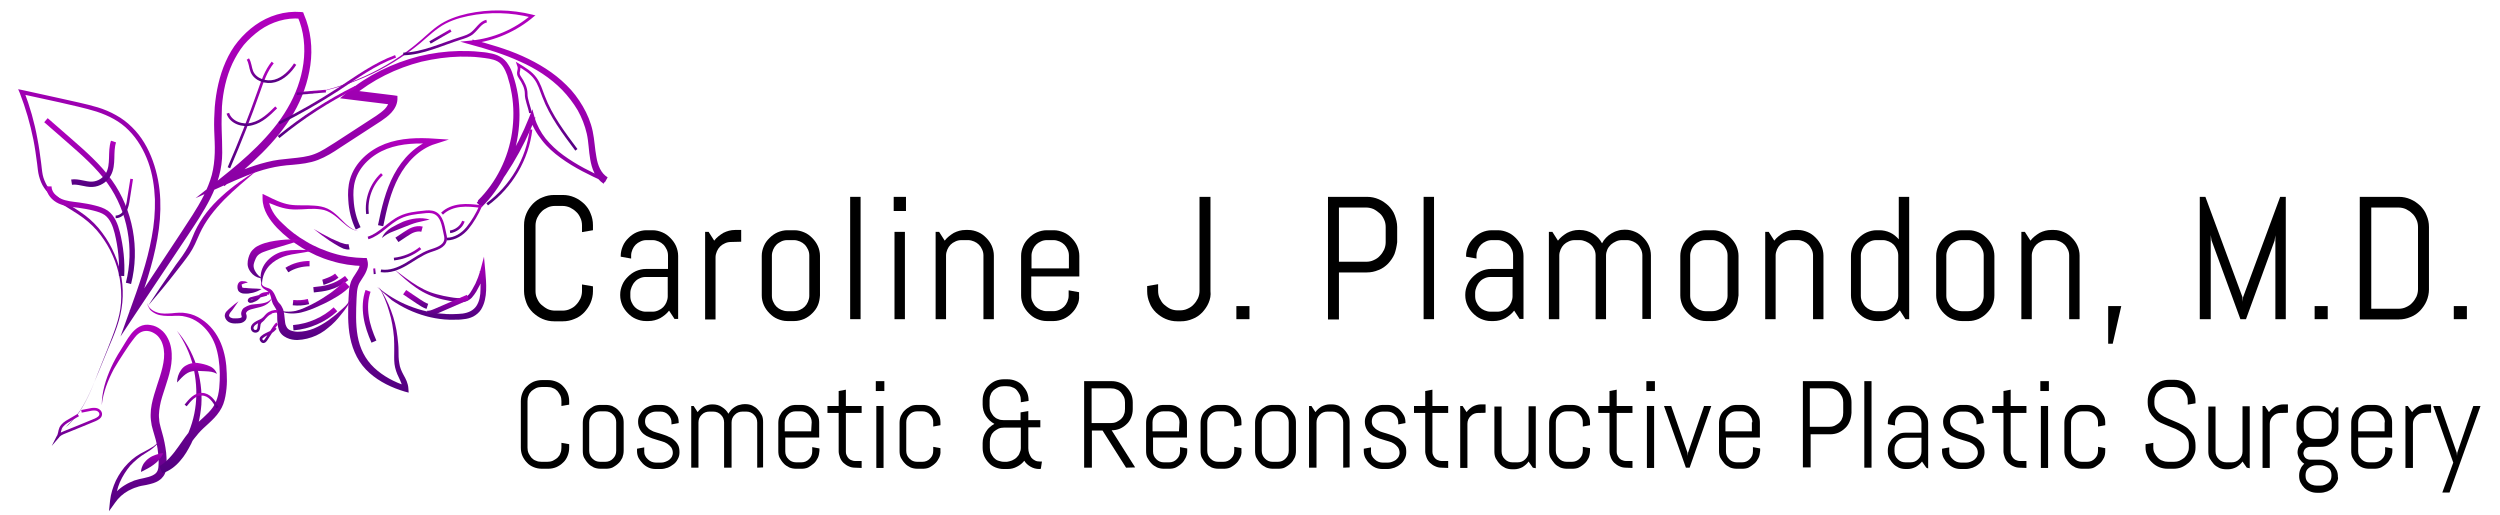 <?xml version="1.0" encoding="utf-8"?>
<!-- Generator: Adobe Illustrator 22.1.0, SVG Export Plug-In . SVG Version: 6.00 Build 0)  -->
<svg version="1.1" id="Layer_1" xmlns="http://www.w3.org/2000/svg" xmlns:xlink="http://www.w3.org/1999/xlink" x="0px" y="0px"
	 viewBox="0 0 936 193" style="enable-background:new 0 0 936 193;" xml:space="preserve">
<style type="text/css">
	.st0{fill:url(#SVGID_1_);}
	.st1{fill:none;stroke:url(#SVGID_2_);stroke-miterlimit:10;}
	.st2{fill:none;stroke:url(#SVGID_3_);stroke-miterlimit:10;}
	.st3{fill:none;stroke:url(#SVGID_4_);stroke-miterlimit:10;}
	.st4{fill:none;stroke:url(#SVGID_5_);stroke-width:2;stroke-miterlimit:10;}
	.st5{fill:none;stroke:url(#SVGID_6_);stroke-width:2;stroke-miterlimit:10;}
	.st6{fill:none;stroke:url(#SVGID_7_);stroke-miterlimit:10;}
	.st7{fill:none;stroke:url(#SVGID_8_);stroke-width:2;stroke-miterlimit:10;}
	.st8{fill:url(#SVGID_9_);}
	.st9{fill:none;stroke:url(#SVGID_10_);stroke-miterlimit:10;}
	.st10{fill:none;stroke:url(#SVGID_11_);stroke-miterlimit:10;}
	.st11{fill:none;stroke:url(#SVGID_12_);stroke-miterlimit:10;}
	.st12{fill:none;stroke:url(#SVGID_13_);stroke-miterlimit:10;}
	.st13{fill:none;stroke:url(#SVGID_14_);stroke-miterlimit:10;}
	.st14{fill:none;stroke:url(#SVGID_15_);stroke-miterlimit:10;}
	.st15{fill:none;stroke:url(#SVGID_16_);stroke-miterlimit:10;}
	.st16{fill:url(#SVGID_17_);}
	.st17{fill:url(#SVGID_18_);}
	.st18{fill:url(#SVGID_19_);}
	.st19{fill:url(#SVGID_20_);}
	.st20{fill:none;stroke:url(#SVGID_21_);stroke-miterlimit:10;}
	.st21{fill:none;stroke:url(#SVGID_22_);stroke-width:2;stroke-miterlimit:10;}
	.st22{fill:none;stroke:url(#SVGID_23_);stroke-miterlimit:10;}
	.st23{fill:none;stroke:url(#SVGID_24_);stroke-miterlimit:10;}
	.st24{fill:none;stroke:url(#SVGID_25_);stroke-miterlimit:10;}
	.st25{fill:none;stroke:url(#SVGID_26_);stroke-miterlimit:10;}
	.st26{fill:none;stroke:url(#SVGID_27_);stroke-miterlimit:10;}
	.st27{fill:none;stroke:url(#SVGID_28_);stroke-miterlimit:10;}
	.st28{fill:none;stroke:url(#SVGID_29_);stroke-width:2;stroke-miterlimit:10;}
	.st29{fill:url(#SVGID_30_);}
	.st30{fill:url(#SVGID_31_);}
	.st31{fill:none;stroke:url(#SVGID_32_);stroke-width:2;stroke-miterlimit:10;}
	.st32{fill:none;stroke:url(#SVGID_33_);stroke-width:2;stroke-miterlimit:10;}
	.st33{fill:url(#SVGID_34_);}
	.st34{fill:url(#SVGID_35_);}
	.st35{fill:url(#SVGID_36_);}
	.st36{fill:url(#SVGID_37_);}
	.st37{fill:none;stroke:url(#SVGID_38_);stroke-width:2;stroke-miterlimit:10;}
	.st38{fill:none;stroke:url(#SVGID_39_);stroke-width:2;stroke-miterlimit:10;}
	.st39{fill:none;stroke:url(#SVGID_40_);stroke-width:2;stroke-miterlimit:10;}
	.st40{fill:none;stroke:url(#SVGID_41_);stroke-width:2;stroke-miterlimit:10;}
	.st41{fill:url(#SVGID_42_);}
	.st42{fill:none;stroke:url(#SVGID_43_);stroke-width:2;stroke-miterlimit:10;}
	.st43{fill:url(#SVGID_44_);}
	.st44{fill:none;stroke:url(#SVGID_45_);stroke-width:2;stroke-miterlimit:10;}
	.st45{fill:none;stroke:url(#SVGID_46_);stroke-width:0.75;stroke-miterlimit:10;}
	.st46{fill:url(#SVGID_47_);}
	.st47{fill:url(#SVGID_48_);}
	.st48{fill:none;stroke:url(#SVGID_49_);stroke-miterlimit:10;}
	.st49{fill:none;stroke:url(#SVGID_50_);stroke-miterlimit:10;}
	.st50{fill:none;stroke:url(#SVGID_51_);stroke-miterlimit:10;}
</style>
<g>
	<path d="M221.1,113.4c-0.6,1.4-1.4,2.5-2.4,3.6c-1,1-2.2,1.9-3.6,2.4c-1.4,0.6-2.8,0.9-4.4,0.9h-3.2c-1.6,0-3-0.3-4.4-0.9
		c-1.4-0.6-2.5-1.4-3.6-2.4c-1-1-1.9-2.2-2.4-3.6s-0.9-2.8-0.9-4.4V84.3c0-1.6,0.3-3,0.9-4.4c0.6-1.4,1.4-2.5,2.4-3.6
		c1-1,2.2-1.9,3.6-2.4c1.4-0.6,2.8-0.9,4.4-0.9h3.2c1.6,0,3,0.3,4.4,0.9c1.4,0.6,2.5,1.4,3.6,2.4c1,1,1.9,2.2,2.4,3.6
		c0.6,1.4,0.9,2.8,0.9,4.4v1.9l-4.1,0.7v-2.5c0-1-0.2-2-0.6-2.8c-0.4-0.9-0.9-1.7-1.6-2.3c-0.7-0.7-1.5-1.2-2.3-1.6
		c-0.9-0.4-1.9-0.6-2.8-0.6h-2.8c-1,0-2,0.2-2.8,0.6s-1.7,0.9-2.3,1.6c-0.7,0.7-1.2,1.5-1.6,2.3c-0.4,0.9-0.6,1.9-0.6,2.8V109
		c0,1,0.2,2,0.6,2.8c0.4,0.9,0.9,1.7,1.6,2.3s1.5,1.2,2.3,1.6s1.9,0.6,2.8,0.6h2.8c1,0,2-0.2,2.8-0.6c0.9-0.4,1.7-0.9,2.3-1.6
		c0.7-0.7,1.2-1.5,1.6-2.3c0.4-0.9,0.6-1.9,0.6-2.8v-2.5l4.1,0.7v1.9C222,110.5,221.7,112,221.1,113.4z"/>
	<path d="M252.6,119.5l-2.1-3.2c-0.9,1.2-2.1,2.1-3.3,2.8c-1.4,0.7-2.8,1.1-4.4,1.1h-1c-1.4,0-2.5-0.3-3.7-0.8
		c-1.2-0.5-2.1-1.2-3-2.1c-0.9-0.9-1.6-1.9-2.1-3c-0.5-1.2-0.8-2.4-0.8-3.7v-0.3c0-1.4,0.3-2.5,0.8-3.7c0.5-1.2,1.2-2.1,2.1-3
		c0.9-0.9,1.9-1.6,3-2.1c1.2-0.5,2.4-0.8,3.7-0.8h8.3v-5.1c0-0.8-0.2-1.6-0.5-2.2s-0.7-1.3-1.2-1.8c-0.5-0.5-1.1-0.9-1.8-1.2
		c-0.7-0.3-1.5-0.5-2.2-0.5H242c-0.8,0-1.6,0.2-2.2,0.5c-0.7,0.3-1.3,0.7-1.8,1.2c-0.5,0.5-0.9,1.1-1.2,1.8
		c-0.3,0.7-0.5,1.5-0.5,2.2v1.2l-3.9-0.7v-0.3c0-1.4,0.3-2.5,0.8-3.7c0.5-1.2,1.2-2.1,2.1-3c0.9-0.9,1.9-1.6,3-2.1
		c1.2-0.5,2.4-0.8,3.7-0.8h2.3c1.4,0,2.5,0.3,3.7,0.8c1.2,0.5,2.1,1.2,3,2.1c0.9,0.9,1.6,1.9,2.1,3c0.5,1.2,0.8,2.4,0.8,3.7v23.6
		H252.6z M250,103.7h-8.3c-0.8,0-1.6,0.2-2.2,0.5c-0.7,0.3-1.3,0.7-1.8,1.3c-0.5,0.5-0.9,1.2-1.2,1.9c-0.3,0.7-0.5,1.5-0.5,2.2v1.4
		c0,0.8,0.2,1.6,0.5,2.2c0.3,0.7,0.7,1.3,1.2,1.8c0.5,0.5,1.1,0.9,1.8,1.2c0.7,0.3,1.5,0.5,2.2,0.5h2.6c0.8,0,1.6-0.2,2.2-0.5
		c0.7-0.3,1.3-0.7,1.8-1.2c0.5-0.5,0.9-1.1,1.2-1.8c0.3-0.7,0.5-1.5,0.5-2.2V103.7z"/>
	<path d="M273.6,90.6c-0.8,0-1.6,0.2-2.2,0.5c-0.7,0.3-1.3,0.7-1.8,1.2c-0.5,0.5-0.9,1.1-1.2,1.8c-0.3,0.7-0.5,1.5-0.5,2.2v23.3
		h-3.9V86.8h1.3l2.1,3.3c0.9-1.2,2.1-2.1,3.4-2.9c1.4-0.7,2.8-1.1,4.4-1.1h2.3v4.4L273.6,90.6L273.6,90.6z"/>
	<path d="M306.2,114.3c-0.5,1.2-1.2,2.1-2.1,3c-0.9,0.9-1.9,1.6-3,2.1c-1.2,0.5-2.4,0.8-3.7,0.8h-2.6c-1.4,0-2.5-0.3-3.7-0.8
		c-1.2-0.5-2.1-1.2-3-2.1c-0.9-0.9-1.6-1.9-2.1-3s-0.8-2.4-0.8-3.7V95.8c0-1.4,0.3-2.5,0.8-3.7c0.5-1.2,1.2-2.1,2.1-3
		c0.9-0.9,1.9-1.6,3-2.1c1.2-0.5,2.4-0.8,3.7-0.8h2.6c1.4,0,2.5,0.3,3.7,0.8c1.2,0.5,2.1,1.2,3,2.1c0.9,0.9,1.6,1.9,2.1,3
		s0.8,2.4,0.8,3.7v14.8C306.9,111.9,306.7,113.2,306.2,114.3z M303,95.6c0-0.8-0.2-1.6-0.5-2.2s-0.7-1.3-1.2-1.8
		c-0.5-0.5-1.1-0.9-1.8-1.2c-0.7-0.3-1.5-0.5-2.2-0.5h-2.6c-0.8,0-1.6,0.2-2.2,0.5s-1.3,0.7-1.8,1.2c-0.5,0.5-0.9,1.1-1.2,1.8
		c-0.3,0.7-0.5,1.5-0.5,2.2v15.2c0,0.8,0.2,1.6,0.5,2.2c0.3,0.7,0.7,1.3,1.2,1.8c0.5,0.5,1.1,0.9,1.8,1.2c0.7,0.3,1.5,0.5,2.2,0.5
		h2.6c0.8,0,1.6-0.2,2.2-0.5c0.7-0.3,1.3-0.7,1.8-1.2c0.5-0.5,0.9-1.1,1.2-1.8c0.3-0.7,0.5-1.5,0.5-2.2V95.6z"/>
	<path d="M318.3,119.5V73.7h3.9v45.8H318.3z"/>
	<path d="M334.6,79v-5.3h4.6V79H334.6z M334.9,119.5V86.8h3.9v32.7H334.9z"/>
	<path d="M368.2,119.5V95.6c0-0.8-0.2-1.6-0.5-2.2c-0.3-0.7-0.7-1.3-1.2-1.8c-0.5-0.5-1.1-0.9-1.8-1.2c-0.7-0.3-1.5-0.5-2.2-0.5
		h-2.6c-0.8,0-1.6,0.2-2.2,0.5c-0.7,0.3-1.3,0.7-1.8,1.2c-0.5,0.5-0.9,1.1-1.2,1.8c-0.3,0.7-0.5,1.5-0.5,2.2v23.9h-3.9V86.8h1.3
		l2.1,3.3c0.9-1.2,2.1-2.1,3.4-2.9c1.4-0.7,2.8-1.1,4.4-1.1h1c1.4,0,2.5,0.3,3.7,0.8c1.2,0.5,2.1,1.2,3,2.1c0.9,0.9,1.6,1.9,2.1,3
		c0.5,1.2,0.8,2.4,0.8,3.7v23.8H368.2z"/>
	<path d="M403.3,114.3c-0.5,1.2-1.2,2.1-2.1,3c-0.9,0.9-1.9,1.6-3,2.1c-1.2,0.5-2.4,0.8-3.7,0.8h-2.6c-1.4,0-2.5-0.3-3.7-0.8
		c-1.2-0.5-2.1-1.2-3-2.1c-0.9-0.9-1.6-1.9-2.1-3c-0.5-1.2-0.8-2.4-0.8-3.7V95.8c0-1.4,0.3-2.5,0.8-3.7c0.5-1.2,1.2-2.1,2.1-3
		c0.9-0.9,1.9-1.6,3-2.1c1.2-0.5,2.4-0.8,3.7-0.8h2.6c1.4,0,2.5,0.3,3.7,0.8c1.2,0.5,2.1,1.2,3,2.1c0.9,0.9,1.6,1.9,2.1,3
		c0.5,1.2,0.8,2.4,0.8,3.7v7.7h-18v7.3c0,0.8,0.2,1.6,0.5,2.2s0.7,1.3,1.2,1.8c0.5,0.5,1.1,0.9,1.8,1.2c0.7,0.3,1.5,0.5,2.2,0.5h2.6
		c0.8,0,1.6-0.2,2.2-0.5c0.7-0.3,1.3-0.7,1.8-1.2c0.5-0.5,0.9-1.1,1.2-1.8c0.3-0.7,0.5-1.5,0.5-2.2v-2.1l3.9,0.7v1.3
		C404.1,111.9,403.9,113.2,403.3,114.3z M400.2,95.6c0-0.8-0.2-1.6-0.5-2.2c-0.3-0.7-0.7-1.3-1.2-1.8c-0.5-0.5-1.1-0.9-1.8-1.2
		s-1.5-0.5-2.2-0.5h-2.6c-0.8,0-1.6,0.2-2.2,0.5c-0.7,0.3-1.3,0.7-1.8,1.2c-0.5,0.5-0.9,1.1-1.2,1.8c-0.3,0.7-0.5,1.5-0.5,2.2v4.9
		h14V95.6z"/>
	<path d="M452.5,113.4c-0.6,1.4-1.4,2.5-2.4,3.6c-1,1-2.2,1.9-3.6,2.4c-1.4,0.6-2.8,0.9-4.4,0.9h-1.3c-1.6,0-3-0.3-4.4-0.9
		c-1.4-0.6-2.5-1.4-3.6-2.4c-1-1-1.9-2.2-2.4-3.6c-0.6-1.4-0.9-2.8-0.9-4.4v-1.9l4.1-0.7v2.5c0,1,0.2,2,0.6,2.8s0.9,1.7,1.6,2.3
		s1.5,1.2,2.3,1.6c0.9,0.4,1.9,0.6,2.8,0.6h0.9c1,0,2-0.2,2.8-0.6c0.9-0.4,1.7-0.9,2.3-1.6c0.7-0.7,1.2-1.5,1.6-2.3
		c0.4-0.9,0.6-1.9,0.6-2.8V73.7h4.1V109C453.4,110.5,453.1,112,452.5,113.4z"/>
	<path d="M462.9,119.5v-4.9h4.9v4.9H462.9z"/>
	<path d="M522.1,95.1c-0.6,1.4-1.4,2.5-2.4,3.6c-1,1-2.2,1.9-3.6,2.4c-1.4,0.6-2.8,0.9-4.4,0.9h-10.4v17.6h-4.1V73.7h14.6
		c1.6,0,3,0.3,4.4,0.9c1.4,0.6,2.5,1.4,3.6,2.4c1,1,1.9,2.2,2.4,3.6s0.9,2.8,0.9,4.4v5.7C522.9,92.3,522.6,93.7,522.1,95.1z
		 M518.8,85c0-1-0.2-2-0.6-2.8c-0.4-0.9-0.9-1.7-1.6-2.3s-1.5-1.2-2.3-1.6c-0.9-0.4-1.9-0.6-2.8-0.6h-10.2V98h10.2
		c1,0,2-0.2,2.8-0.6c0.9-0.4,1.7-0.9,2.3-1.6c0.7-0.7,1.2-1.5,1.6-2.3c0.4-0.9,0.6-1.9,0.6-2.8V85z"/>
	<path d="M533,119.5V73.7h3.9v45.8H533z"/>
	<path d="M569,119.5l-2.1-3.2c-0.9,1.2-2.1,2.1-3.3,2.8c-1.4,0.7-2.8,1.1-4.4,1.1h-1c-1.4,0-2.5-0.3-3.7-0.8c-1.2-0.5-2.1-1.2-3-2.1
		c-0.9-0.9-1.6-1.9-2.1-3s-0.8-2.4-0.8-3.7v-0.3c0-1.4,0.3-2.5,0.8-3.7c0.5-1.2,1.2-2.1,2.1-3c0.9-0.9,1.9-1.6,3-2.1
		c1.2-0.5,2.4-0.8,3.7-0.8h8.3v-5.1c0-0.8-0.2-1.6-0.5-2.2c-0.3-0.7-0.7-1.3-1.2-1.8s-1.1-0.9-1.8-1.2c-0.7-0.3-1.5-0.5-2.2-0.5
		h-2.3c-0.8,0-1.6,0.2-2.2,0.5c-0.7,0.3-1.3,0.7-1.8,1.2s-0.9,1.1-1.2,1.8s-0.5,1.5-0.5,2.2v1.2l-3.9-0.7v-0.3
		c0-1.4,0.3-2.5,0.8-3.7c0.5-1.2,1.2-2.1,2.1-3c0.9-0.9,1.9-1.6,3-2.1s2.4-0.8,3.7-0.8h2.3c1.4,0,2.5,0.3,3.7,0.8s2.1,1.2,3,2.1
		c0.9,0.9,1.6,1.9,2.1,3c0.5,1.2,0.8,2.4,0.8,3.7v23.6H569z M566.3,103.7H558c-0.8,0-1.6,0.2-2.2,0.5c-0.7,0.3-1.3,0.7-1.8,1.3
		c-0.5,0.5-0.9,1.2-1.2,1.9c-0.3,0.7-0.5,1.5-0.5,2.2v1.4c0,0.8,0.2,1.6,0.5,2.2c0.3,0.7,0.7,1.3,1.2,1.8c0.5,0.5,1.1,0.9,1.8,1.2
		c0.7,0.3,1.5,0.5,2.2,0.5h2.6c0.8,0,1.6-0.2,2.2-0.5c0.7-0.3,1.3-0.7,1.8-1.2c0.5-0.5,0.9-1.1,1.2-1.8c0.3-0.7,0.5-1.5,0.5-2.2
		V103.7z"/>
	<path d="M614.9,119.5V95.6c0-0.8-0.2-1.6-0.5-2.2s-0.7-1.3-1.2-1.8c-0.5-0.5-1.1-0.9-1.8-1.2c-0.7-0.3-1.5-0.5-2.2-0.5h-2
		c-0.8,0-1.6,0.2-2.2,0.5c-0.7,0.3-1.3,0.7-1.9,1.2c-0.5,0.5-1,1.1-1.3,1.8s-0.5,1.5-0.5,2.2v23.9h-3.9V95.6c0-0.8-0.2-1.6-0.5-2.2
		s-0.7-1.3-1.3-1.8c-0.5-0.5-1.2-0.9-1.9-1.2c-0.7-0.3-1.5-0.5-2.2-0.5h-2c-0.8,0-1.6,0.2-2.2,0.5c-0.7,0.3-1.3,0.7-1.8,1.2
		c-0.5,0.5-0.9,1.1-1.2,1.8s-0.5,1.5-0.5,2.2v23.9h-3.9V86.8h1.3l2.1,3.3c0.9-1.2,2.1-2.1,3.4-2.9c1.4-0.7,2.8-1.1,4.4-1.1h0.3
		c1.9,0,3.5,0.5,5,1.4c1.5,0.9,2.6,2.1,3.4,3.6c0.4-0.8,0.9-1.5,1.5-2.1c0.6-0.6,1.3-1.2,2-1.6c0.7-0.4,1.5-0.8,2.3-1
		c0.9-0.3,1.8-0.4,2.6-0.4h0.3c1.4,0,2.5,0.3,3.7,0.8c1.2,0.5,2.1,1.2,3,2.1c0.9,0.9,1.6,1.9,2.1,3s0.8,2.4,0.8,3.7v23.8H614.9z"/>
	<path d="M650.1,114.3c-0.5,1.2-1.2,2.1-2.1,3c-0.9,0.9-1.9,1.6-3,2.1c-1.2,0.5-2.4,0.8-3.7,0.8h-2.6c-1.4,0-2.5-0.3-3.7-0.8
		c-1.2-0.5-2.1-1.2-3-2.1c-0.9-0.9-1.6-1.9-2.1-3c-0.5-1.2-0.8-2.4-0.8-3.7V95.8c0-1.4,0.3-2.5,0.8-3.7c0.5-1.2,1.2-2.1,2.1-3
		c0.9-0.9,1.9-1.6,3-2.1c1.2-0.5,2.4-0.8,3.7-0.8h2.6c1.4,0,2.5,0.3,3.7,0.8c1.2,0.5,2.1,1.2,3,2.1c0.9,0.9,1.6,1.9,2.1,3
		c0.5,1.2,0.8,2.4,0.8,3.7v14.8C650.7,111.9,650.6,113.2,650.1,114.3z M646.8,95.6c0-0.8-0.2-1.6-0.5-2.2s-0.7-1.3-1.2-1.8
		c-0.5-0.5-1.1-0.9-1.8-1.2c-0.7-0.3-1.5-0.5-2.2-0.5h-2.6c-0.8,0-1.6,0.2-2.2,0.5c-0.7,0.3-1.3,0.7-1.8,1.2
		c-0.5,0.5-0.9,1.1-1.2,1.8s-0.5,1.5-0.5,2.2v15.2c0,0.8,0.2,1.6,0.5,2.2s0.7,1.3,1.2,1.8c0.5,0.5,1.1,0.9,1.8,1.2
		c0.7,0.3,1.5,0.5,2.2,0.5h2.6c0.8,0,1.6-0.2,2.2-0.5c0.7-0.3,1.3-0.7,1.8-1.2c0.5-0.5,0.9-1.1,1.2-1.8c0.3-0.7,0.5-1.5,0.5-2.2
		V95.6z"/>
	<path d="M678.8,119.5V95.6c0-0.8-0.2-1.6-0.5-2.2s-0.7-1.3-1.2-1.8c-0.5-0.5-1.1-0.9-1.8-1.2c-0.7-0.3-1.5-0.5-2.2-0.5h-2.6
		c-0.8,0-1.6,0.2-2.2,0.5c-0.7,0.3-1.3,0.7-1.8,1.2c-0.5,0.5-0.9,1.1-1.2,1.8s-0.5,1.5-0.5,2.2v23.9h-3.9V86.8h1.3l2.1,3.3
		c0.9-1.2,2.1-2.1,3.4-2.9c1.4-0.7,2.8-1.1,4.4-1.1h1c1.4,0,2.5,0.3,3.7,0.8c1.2,0.5,2.1,1.2,3,2.1c0.9,0.9,1.6,1.9,2.1,3
		s0.8,2.4,0.8,3.7v23.8H678.8z"/>
	<path d="M713.4,119.5l-2.1-3.3c-0.9,1.2-2.1,2.1-3.3,2.9c-1.4,0.7-2.8,1.1-4.4,1.1h-1c-1.4,0-2.5-0.3-3.7-0.8
		c-1.2-0.5-2.1-1.2-3-2.1c-0.9-0.9-1.6-1.9-2.1-3c-0.5-1.2-0.8-2.4-0.8-3.7V95.8c0-1.4,0.3-2.5,0.8-3.7c0.5-1.2,1.2-2.1,2.1-3
		c0.9-0.9,1.9-1.6,3-2.1c1.2-0.5,2.4-0.8,3.7-0.8h1c1.5,0,2.8,0.3,4.1,0.9c1.3,0.6,2.3,1.5,3.2,2.5V73.7h3.9v45.8H713.4z
		 M710.7,95.6c0-0.8-0.2-1.6-0.5-2.2s-0.7-1.3-1.2-1.8c-0.5-0.5-1.1-0.9-1.8-1.2c-0.7-0.3-1.5-0.5-2.2-0.5h-2.6
		c-0.8,0-1.6,0.2-2.2,0.5c-0.7,0.3-1.3,0.7-1.8,1.2c-0.5,0.5-0.9,1.1-1.2,1.8s-0.5,1.5-0.5,2.2v15.2c0,0.8,0.2,1.6,0.5,2.2
		s0.7,1.3,1.2,1.8c0.5,0.5,1.1,0.9,1.8,1.2c0.7,0.3,1.5,0.5,2.2,0.5h2.6c0.8,0,1.6-0.2,2.2-0.5c0.7-0.3,1.3-0.7,1.8-1.2
		c0.5-0.5,0.9-1.1,1.2-1.8c0.3-0.7,0.5-1.5,0.5-2.2V95.6z"/>
	<path d="M745.9,114.3c-0.5,1.2-1.2,2.1-2.1,3c-0.9,0.9-1.9,1.6-3,2.1c-1.2,0.5-2.4,0.8-3.7,0.8h-2.6c-1.4,0-2.5-0.3-3.7-0.8
		c-1.2-0.5-2.1-1.2-3-2.1c-0.9-0.9-1.6-1.9-2.1-3s-0.8-2.4-0.8-3.7V95.8c0-1.4,0.3-2.5,0.8-3.7c0.5-1.2,1.2-2.1,2.1-3
		c0.9-0.9,1.9-1.6,3-2.1c1.2-0.5,2.4-0.8,3.7-0.8h2.6c1.4,0,2.5,0.3,3.7,0.8c1.2,0.5,2.1,1.2,3,2.1c0.9,0.9,1.6,1.9,2.1,3
		c0.5,1.2,0.8,2.4,0.8,3.7v14.8C746.7,111.9,746.4,113.2,745.9,114.3z M742.7,95.6c0-0.8-0.2-1.6-0.5-2.2s-0.7-1.3-1.2-1.8
		c-0.5-0.5-1.1-0.9-1.8-1.2c-0.7-0.3-1.5-0.5-2.2-0.5h-2.6c-0.8,0-1.6,0.2-2.2,0.5c-0.7,0.3-1.3,0.7-1.8,1.2
		c-0.5,0.5-0.9,1.1-1.2,1.8s-0.5,1.5-0.5,2.2v15.2c0,0.8,0.2,1.6,0.5,2.2s0.7,1.3,1.2,1.8c0.5,0.5,1.1,0.9,1.8,1.2
		c0.7,0.3,1.5,0.5,2.2,0.5h2.6c0.8,0,1.6-0.2,2.2-0.5c0.7-0.3,1.3-0.7,1.8-1.2c0.5-0.5,0.9-1.1,1.2-1.8c0.3-0.7,0.5-1.5,0.5-2.2
		V95.6z"/>
	<path d="M774.7,119.5V95.6c0-0.8-0.2-1.6-0.5-2.2s-0.7-1.3-1.2-1.8c-0.5-0.5-1.1-0.9-1.8-1.2c-0.7-0.3-1.5-0.5-2.2-0.5h-2.6
		c-0.8,0-1.6,0.2-2.2,0.5c-0.7,0.3-1.3,0.7-1.8,1.2c-0.5,0.5-0.9,1.1-1.2,1.8s-0.5,1.5-0.5,2.2v23.9h-3.9V86.8h1.3l2.1,3.3
		c0.9-1.2,2.1-2.1,3.4-2.9c1.4-0.7,2.8-1.1,4.4-1.1h1c1.4,0,2.5,0.3,3.7,0.8c1.2,0.5,2.1,1.2,3,2.1c0.9,0.9,1.6,1.9,2.1,3
		s0.8,2.4,0.8,3.7v23.8H774.7z"/>
	<path d="M791,128.7h-1.7v-14.1h4.9L791,128.7z"/>
	<path d="M851.9,119.5V88.1l-0.3,2l-10.7,29.4h-2.1L828,90l-0.3-2v31.5h-4.1V73.7h2.1l13.9,37.6l0.1,1.7l0.1-1.7l13.9-37.6h2.1v45.8
		H851.9z"/>
	<path d="M866.6,119.5v-4.9h4.9v4.9H866.6z"/>
	<path d="M908.5,112.7c-0.6,1.4-1.4,2.5-2.4,3.6c-1,1-2.2,1.9-3.6,2.4c-1.4,0.6-2.8,0.9-4.4,0.9h-14.6V73.7h14.6
		c1.6,0,3,0.3,4.4,0.9c1.4,0.6,2.5,1.4,3.6,2.4c1,1,1.9,2.2,2.4,3.6c0.6,1.4,0.9,2.8,0.9,4.4v23.4
		C909.4,109.8,909.1,111.3,908.5,112.7z M905.3,85c0-1-0.2-2-0.6-2.8c-0.4-0.9-0.9-1.7-1.6-2.3c-0.7-0.7-1.5-1.2-2.3-1.6
		c-0.9-0.4-1.9-0.6-2.8-0.6h-10.2v37.9H898c1,0,2-0.2,2.8-0.6c0.9-0.4,1.7-0.9,2.3-1.6c0.7-0.7,1.2-1.5,1.6-2.3
		c0.4-0.9,0.6-1.9,0.6-2.8V85z"/>
	<path d="M918.7,119.5v-4.9h4.9v4.9H918.7z"/>
	<path d="M212.5,170.7c-0.4,1-1,1.9-1.7,2.5c-0.7,0.7-1.6,1.3-2.5,1.7c-1,0.4-2,0.6-3.1,0.6h-2.3c-1.1,0-2.1-0.2-3.1-0.6
		c-1-0.4-1.9-1-2.5-1.7c-0.7-0.7-1.3-1.6-1.7-2.5s-0.6-2-0.6-3.1v-17.4c0-1.1,0.2-2.1,0.6-3.1c0.4-1,1-1.9,1.7-2.5
		c0.7-0.7,1.6-1.3,2.5-1.7c1-0.4,2.1-0.6,3.1-0.6h2.3c1.1,0,2.1,0.2,3.1,0.6c1,0.4,1.9,1,2.5,1.7c0.7,0.7,1.3,1.6,1.7,2.5
		c0.4,1,0.6,2,0.6,3.1v1.3l-2.9,0.5v-1.8c0-0.7-0.1-1.4-0.4-2.1c-0.3-0.6-0.7-1.2-1.1-1.7c-0.5-0.5-1-0.9-1.7-1.1
		c-0.6-0.3-1.3-0.4-2.1-0.4h-2.1c-0.7,0-1.4,0.1-2.1,0.4c-0.6,0.3-1.2,0.7-1.7,1.1c-0.5,0.5-0.9,1-1.1,1.7c-0.3,0.6-0.4,1.3-0.4,2.1
		v17.4c0,0.7,0.1,1.4,0.4,2.1c0.3,0.6,0.7,1.2,1.1,1.7c0.5,0.5,1,0.9,1.7,1.1c0.6,0.3,1.3,0.4,2.1,0.4h2.1c0.7,0,1.4-0.1,2.1-0.4
		c0.6-0.3,1.2-0.7,1.7-1.1c0.5-0.5,0.9-1,1.1-1.7c0.3-0.6,0.4-1.3,0.4-2.1v-1.8l2.9,0.5v1.3C213.1,168.7,212.9,169.7,212.5,170.7z"
		/>
	<path d="M233,171.4c-0.4,0.8-0.9,1.6-1.5,2.1c-0.6,0.6-1.4,1.1-2.1,1.5c-0.8,0.4-1.8,0.5-2.6,0.5h-1.9c-1,0-1.9-0.2-2.6-0.5
		c-0.8-0.4-1.6-0.9-2.1-1.5c-0.6-0.6-1.1-1.4-1.5-2.1s-0.5-1.7-0.5-2.6v-10.5c0-1,0.2-1.9,0.5-2.6c0.4-0.8,0.9-1.6,1.5-2.1
		c0.6-0.6,1.4-1.1,2.1-1.5c0.8-0.4,1.8-0.5,2.6-0.5h1.9c1,0,1.9,0.2,2.6,0.5c0.8,0.4,1.6,0.9,2.1,1.5c0.6,0.6,1.1,1.4,1.5,2.1
		c0.4,0.8,0.5,1.8,0.5,2.6v10.5C233.5,169.7,233.3,170.6,233,171.4z M230.7,158.1c0-0.6-0.1-1.1-0.3-1.6c-0.2-0.5-0.5-0.9-0.9-1.3
		s-0.8-0.7-1.3-0.9s-1-0.3-1.6-0.3h-1.9c-0.6,0-1.1,0.1-1.6,0.3c-0.5,0.2-0.9,0.5-1.3,0.9s-0.7,0.8-0.9,1.3c-0.2,0.5-0.3,1-0.3,1.6
		v10.7c0,0.6,0.1,1.1,0.3,1.6c0.2,0.5,0.5,0.9,0.9,1.3c0.4,0.4,0.8,0.7,1.3,0.9c0.5,0.2,1,0.3,1.6,0.3h1.9c0.6,0,1.1-0.1,1.6-0.3
		s0.9-0.5,1.3-0.9c0.4-0.4,0.7-0.8,0.9-1.3c0.2-0.5,0.3-1,0.3-1.6V158.1z"/>
	<path d="M254.4,169.3c0,1-0.2,1.8-0.6,2.5c-0.4,0.8-0.9,1.5-1.6,2c-0.7,0.5-1.4,1-2.2,1.3s-1.8,0.5-2.6,0.5h-1.9
		c-1,0-1.9-0.2-2.6-0.5c-0.9-0.4-1.6-0.9-2.2-1.5s-1.2-1.4-1.6-2.1c-0.4-0.8-0.6-1.7-0.6-2.6v-0.9l2.7-0.5v1.6
		c0,0.6,0.1,1.1,0.4,1.6c0.2,0.5,0.6,0.9,1,1.3c0.4,0.4,0.9,0.7,1.4,0.9s1.1,0.3,1.6,0.3h1.9c0.6,0,1.1-0.1,1.6-0.3
		c0.5-0.2,1-0.4,1.4-0.7c0.4-0.3,0.7-0.7,1-1.1c0.2-0.4,0.4-1,0.4-1.5c0-0.8-0.2-1.5-0.6-2.1c-0.4-0.5-0.9-1-1.5-1.4
		c-0.6-0.4-1.3-0.7-2.1-0.9c-0.8-0.2-1.6-0.5-2.3-0.7c-0.8-0.2-1.6-0.5-2.3-0.8c-0.8-0.3-1.5-0.7-2.1-1.2s-1.1-1.1-1.5-1.9
		s-0.6-1.7-0.6-2.7c0-1,0.2-1.8,0.6-2.5s0.9-1.5,1.5-2c0.6-0.6,1.4-1,2.1-1.3c0.8-0.3,1.7-0.5,2.6-0.5h1.7c1,0,1.9,0.2,2.6,0.5
		c0.8,0.4,1.6,0.9,2.1,1.5c0.6,0.6,1.1,1.4,1.5,2.1s0.5,1.8,0.5,2.6v0.1l-2.7,0.5v-0.7c0-0.6-0.1-1.1-0.3-1.6
		c-0.2-0.5-0.5-0.9-0.9-1.3c-0.4-0.4-0.8-0.7-1.3-0.9c-0.5-0.2-1-0.3-1.6-0.3h-1.7c-0.6,0-1.1,0.1-1.6,0.3c-0.5,0.2-0.9,0.4-1.3,0.7
		c-0.4,0.3-0.7,0.7-0.9,1.1c-0.2,0.4-0.3,1-0.3,1.5c0,0.8,0.2,1.5,0.6,2s0.9,1,1.5,1.3c0.6,0.4,1.3,0.7,2.1,0.9
		c0.8,0.2,1.6,0.5,2.3,0.7c0.8,0.3,1.6,0.5,2.3,0.9c0.8,0.3,1.5,0.7,2.1,1.3c0.6,0.5,1.1,1.1,1.5,1.9
		C254.2,167.2,254.4,168.2,254.4,169.3z"/>
	<path d="M283.5,175.1v-16.9c0-0.6-0.1-1.1-0.3-1.6c-0.2-0.5-0.5-0.9-0.9-1.3c-0.4-0.4-0.8-0.7-1.3-0.9c-0.5-0.2-1-0.3-1.6-0.3h-1.4
		c-0.6,0-1.1,0.1-1.6,0.3c-0.5,0.2-0.9,0.5-1.3,0.9c-0.4,0.4-0.7,0.8-0.9,1.3c-0.2,0.5-0.3,1-0.3,1.6v16.9h-2.8v-16.9
		c0-0.6-0.1-1.1-0.3-1.6c-0.2-0.5-0.5-0.9-0.9-1.3c-0.4-0.4-0.8-0.7-1.3-0.9c-0.5-0.2-1-0.3-1.6-0.3h-1.4c-0.6,0-1.1,0.1-1.6,0.3
		c-0.5,0.2-0.9,0.5-1.3,0.9c-0.4,0.4-0.7,0.8-0.9,1.3c-0.2,0.5-0.3,1-0.3,1.6v16.9h-2.7V152h0.9l1.5,2.3c0.6-0.9,1.5-1.6,2.3-2.1
		c1-0.5,2-0.8,3.1-0.8h0.2c1.3,0,2.5,0.3,3.5,1c1.1,0.7,1.9,1.5,2.4,2.5c0.3-0.5,0.7-1,1.1-1.5c0.4-0.4,0.9-0.8,1.4-1.1
		c0.5-0.3,1.1-0.6,1.7-0.7c0.6-0.2,1.3-0.3,1.9-0.3h0.2c1,0,1.9,0.2,2.6,0.5c0.8,0.4,1.6,0.9,2.1,1.5c0.6,0.6,1.1,1.4,1.5,2.1
		s0.5,1.8,0.5,2.6V175L283.5,175.1L283.5,175.1z"/>
	<path d="M306.2,171.4c-0.4,0.8-0.9,1.6-1.5,2.1s-1.4,1.1-2.1,1.5c-0.8,0.4-1.8,0.5-2.6,0.5h-1.9c-1,0-1.9-0.2-2.6-0.5
		c-0.8-0.4-1.6-0.9-2.1-1.5c-0.6-0.6-1.1-1.4-1.5-2.1s-0.5-1.7-0.5-2.6v-10.5c0-1,0.2-1.9,0.5-2.6c0.4-0.8,0.9-1.6,1.5-2.1
		c0.6-0.6,1.4-1.1,2.1-1.5c0.8-0.4,1.8-0.5,2.6-0.5h1.9c1,0,1.9,0.2,2.6,0.5c0.8,0.4,1.6,0.9,2.1,1.5s1.1,1.4,1.5,2.1
		s0.5,1.8,0.5,2.6v5.5H294v5.2c0,0.6,0.1,1.1,0.3,1.6c0.2,0.5,0.5,0.9,0.9,1.3c0.4,0.4,0.8,0.7,1.3,0.9c0.5,0.2,1,0.3,1.6,0.3h1.9
		c0.6,0,1.1-0.1,1.6-0.3s0.9-0.5,1.3-0.9c0.4-0.4,0.7-0.8,0.9-1.3c0.2-0.5,0.3-1,0.3-1.6v-1.6l2.7,0.5v0.9
		C306.7,169.7,306.6,170.6,306.2,171.4z M303.9,158.1c0-0.6-0.1-1.1-0.3-1.6c-0.2-0.5-0.5-0.9-0.9-1.3s-0.8-0.7-1.3-0.9
		s-1-0.3-1.6-0.3h-1.9c-0.6,0-1.1,0.1-1.6,0.3c-0.5,0.2-0.9,0.5-1.3,0.9s-0.7,0.8-0.9,1.3c-0.2,0.5-0.3,1-0.3,1.6v3.4h9.9
		L303.9,158.1L303.9,158.1z"/>
	<path d="M320.1,175.1c-0.9,0-1.7-0.2-2.3-0.5c-0.8-0.3-1.4-0.8-2-1.3c-0.6-0.6-1-1.2-1.3-2c-0.3-0.8-0.5-1.6-0.5-2.3v-14.4h-4.2
		v-2.6h4.2v-5.6l2.7-0.5v6.1h5.9v2.6h-5.9v14.6c0,0.5,0.1,0.9,0.3,1.3c0.2,0.4,0.4,0.8,0.7,1.1s0.7,0.6,1.1,0.7
		c0.4,0.2,0.9,0.3,1.3,0.3h2.5v2.6L320.1,175.1L320.1,175.1z"/>
	<path d="M327.9,146.4v-3.7h3.2v3.7H327.9z M328.1,175.1V152h2.7v23.2H328.1z"/>
	<path d="M351.6,171.4c-0.4,0.8-0.9,1.6-1.5,2.1c-0.6,0.6-1.4,1.1-2.1,1.5c-0.8,0.4-1.8,0.5-2.6,0.5h-1.9c-1,0-1.9-0.2-2.6-0.5
		c-0.8-0.4-1.6-0.9-2.1-1.5c-0.6-0.6-1.1-1.4-1.5-2.1c-0.4-0.8-0.5-1.7-0.5-2.6v-10.5c0-1,0.2-1.9,0.5-2.6c0.4-0.8,0.9-1.6,1.5-2.1
		c0.6-0.6,1.4-1.1,2.1-1.5s1.8-0.5,2.6-0.5h1.9c1,0,1.9,0.2,2.6,0.5c0.8,0.4,1.6,0.9,2.1,1.5c0.6,0.6,1.1,1.4,1.5,2.1
		s0.5,1.8,0.5,2.6v0.9l-2.7,0.5v-1.6c0-0.6-0.1-1.1-0.3-1.6c-0.2-0.5-0.5-0.9-0.9-1.3s-0.8-0.7-1.3-0.9c-0.5-0.2-1-0.3-1.6-0.3h-1.9
		c-0.6,0-1.1,0.1-1.6,0.3c-0.5,0.2-0.9,0.5-1.3,0.9s-0.7,0.8-0.9,1.3s-0.3,1-0.3,1.6v10.7c0,0.6,0.1,1.1,0.3,1.6
		c0.2,0.5,0.5,0.9,0.9,1.3c0.4,0.4,0.8,0.7,1.3,0.9c0.5,0.2,1,0.3,1.6,0.3h1.9c0.6,0,1.1-0.1,1.6-0.3c0.5-0.2,0.9-0.5,1.3-0.9
		c0.4-0.4,0.7-0.8,0.9-1.3c0.2-0.5,0.3-1,0.3-1.6v-1.5l2.7,0.5v0.9C352.2,169.7,352,170.6,351.6,171.4z"/>
	<path d="M389.2,175.6c-1.3,0-2.4-0.3-3.4-0.9c-1-0.6-1.8-1.3-2.3-2.2c-0.8,1-1.7,1.7-2.7,2.2c-1.1,0.6-2.2,0.9-3.6,0.9h-1.4
		c-1.1,0-2.1-0.2-3.1-0.6c-1-0.4-1.9-1-2.5-1.7c-0.7-0.7-1.3-1.6-1.7-2.5c-0.4-1-0.6-2-0.6-3.1v-1.8c0-0.8,0.1-1.5,0.3-2.2
		c0.2-0.7,0.5-1.4,0.9-2s0.8-1.2,1.4-1.7c0.5-0.5,1.1-0.9,1.8-1.3c-0.6-0.3-1.2-0.8-1.8-1.3c-0.5-0.5-1-1.1-1.4-1.7
		c-0.4-0.6-0.7-1.3-0.9-2c-0.2-0.7-0.3-1.5-0.3-2.2v-1.6c0-1.1,0.2-2.1,0.6-3.1c0.4-1,1-1.9,1.7-2.5c0.7-0.7,1.6-1.3,2.5-1.7
		c1-0.4,2.1-0.6,3.1-0.6h1.4c1.1,0,2.1,0.2,3.1,0.6c1,0.4,1.9,1,2.5,1.7s1.3,1.6,1.7,2.5c0.4,1,0.6,2,0.6,3.1v0.2l-2.9,0.5v-0.7
		c0-0.7-0.1-1.4-0.4-2.1c-0.3-0.6-0.7-1.2-1.1-1.7c-0.4-0.5-1-0.9-1.7-1.1c-0.6-0.3-1.3-0.4-2.1-0.4h-1.1c-0.7,0-1.4,0.1-2.1,0.4
		c-0.6,0.3-1.2,0.7-1.7,1.1c-0.5,0.5-0.9,1-1.1,1.7c-0.3,0.6-0.4,1.3-0.4,2.1v2.1c0,0.7,0.1,1.4,0.4,2.1c0.3,0.6,0.7,1.2,1.1,1.7
		c0.5,0.5,1,0.9,1.7,1.1c0.6,0.3,1.3,0.4,2.1,0.4h6.3v-2.9l2.9-0.5v3.4h4.5v2.7H385v7.8c0,0.7,0.1,1.3,0.3,1.9
		c0.2,0.6,0.5,1.1,0.8,1.6c0.4,0.5,0.8,0.8,1.4,1.1c0.5,0.3,1.2,0.4,1.9,0.4h0.7l-0.4,2.7L389.2,175.6L389.2,175.6z M378.9,172.4
		c0.6-0.3,1.2-0.6,1.7-1.1c0.5-0.5,0.9-1,1.1-1.6c0.3-0.6,0.5-1.3,0.5-2v-7.6h-6.3c-0.7,0-1.4,0.1-2.1,0.4c-0.6,0.3-1.2,0.7-1.7,1.1
		c-0.5,0.5-0.9,1-1.1,1.7c-0.3,0.6-0.4,1.3-0.4,2.1v2.2c0,0.7,0.1,1.4,0.4,2.1c0.3,0.6,0.7,1.2,1.1,1.7c0.5,0.5,1,0.9,1.7,1.1
		s1.3,0.4,2.1,0.4h1.1C377.5,172.8,378.2,172.7,378.9,172.4z"/>
	<path d="M421.6,175.1l-8.8-13.9h-4v13.9h-2.9v-32.4h10.3c1.1,0,2.1,0.2,3.1,0.6c1,0.4,1.9,1,2.5,1.7c0.7,0.7,1.3,1.6,1.7,2.5
		c0.4,1,0.6,2.1,0.6,3.1v2.6c0,1.1-0.2,2.1-0.6,3.1c-0.4,1-1,1.9-1.7,2.5c-0.7,0.7-1.6,1.3-2.5,1.7c-1,0.4-2,0.6-3.1,0.6l8.8,13.9
		L421.6,175.1L421.6,175.1z M421.2,150.7c0-0.7-0.1-1.4-0.4-2.1c-0.3-0.6-0.7-1.2-1.1-1.7c-0.5-0.5-1-0.9-1.7-1.1
		c-0.6-0.3-1.3-0.4-2.1-0.4h-7.2v13h7.2c0.7,0,1.4-0.1,2.1-0.4c0.6-0.3,1.2-0.7,1.7-1.1c0.5-0.5,0.9-1,1.1-1.7
		c0.3-0.6,0.4-1.3,0.4-2.1V150.7z"/>
	<path d="M443.9,171.4c-0.4,0.8-0.9,1.6-1.5,2.1c-0.6,0.6-1.4,1.1-2.1,1.5c-0.8,0.4-1.8,0.5-2.6,0.5h-1.9c-1,0-1.9-0.2-2.6-0.5
		c-0.8-0.4-1.6-0.9-2.1-1.5c-0.6-0.6-1.1-1.4-1.5-2.1s-0.5-1.7-0.5-2.6v-10.5c0-1,0.2-1.9,0.5-2.6c0.4-0.8,0.9-1.6,1.5-2.1
		c0.6-0.6,1.4-1.1,2.1-1.5s1.8-0.5,2.6-0.5h1.9c1,0,1.9,0.2,2.6,0.5c0.8,0.4,1.6,0.9,2.1,1.5c0.6,0.6,1.1,1.4,1.5,2.1
		s0.5,1.8,0.5,2.6v5.5h-12.7v5.2c0,0.6,0.1,1.1,0.3,1.6c0.2,0.5,0.5,0.9,0.9,1.3c0.4,0.4,0.8,0.7,1.3,0.9c0.5,0.2,1,0.3,1.6,0.3h1.9
		c0.6,0,1.1-0.1,1.6-0.3c0.5-0.2,0.9-0.5,1.3-0.9c0.4-0.4,0.7-0.8,0.9-1.3c0.2-0.5,0.3-1,0.3-1.6v-1.6l2.7,0.5v0.9
		C444.5,169.7,444.3,170.6,443.9,171.4z M441.6,158.1c0-0.6-0.1-1.1-0.3-1.6c-0.2-0.5-0.5-0.9-0.9-1.3s-0.8-0.7-1.3-0.9
		s-1-0.3-1.6-0.3h-1.9c-0.6,0-1.1,0.1-1.6,0.3c-0.5,0.2-0.9,0.5-1.3,0.9s-0.7,0.8-0.9,1.3s-0.3,1-0.3,1.6v3.4h9.9L441.6,158.1
		L441.6,158.1z"/>
	<path d="M464.3,171.4c-0.4,0.8-0.9,1.6-1.5,2.1c-0.6,0.6-1.4,1.1-2.1,1.5c-0.8,0.4-1.8,0.5-2.6,0.5h-1.9c-1,0-1.9-0.2-2.6-0.5
		c-0.8-0.4-1.6-0.9-2.1-1.5c-0.6-0.6-1.1-1.4-1.5-2.1s-0.5-1.7-0.5-2.6v-10.5c0-1,0.2-1.9,0.5-2.6c0.3-0.8,0.9-1.6,1.5-2.1
		c0.6-0.6,1.4-1.1,2.1-1.5c0.8-0.4,1.8-0.5,2.6-0.5h1.9c1,0,1.9,0.2,2.6,0.5c0.8,0.4,1.6,0.9,2.1,1.5c0.6,0.6,1.1,1.4,1.5,2.1
		s0.5,1.8,0.5,2.6v0.9l-2.7,0.5v-1.6c0-0.6-0.1-1.1-0.3-1.6s-0.5-0.9-0.9-1.3s-0.8-0.7-1.3-0.9c-0.5-0.2-1-0.3-1.6-0.3h-1.9
		c-0.6,0-1.1,0.1-1.6,0.3c-0.5,0.2-0.9,0.5-1.3,0.9c-0.4,0.4-0.7,0.8-0.9,1.3s-0.3,1-0.3,1.6v10.7c0,0.6,0.1,1.1,0.3,1.6
		c0.2,0.5,0.5,0.9,0.9,1.3c0.4,0.4,0.8,0.7,1.3,0.9c0.5,0.2,1,0.3,1.6,0.3h1.9c0.6,0,1.1-0.1,1.6-0.3c0.5-0.2,0.9-0.5,1.3-0.9
		c0.4-0.4,0.7-0.8,0.9-1.3c0.2-0.5,0.3-1,0.3-1.6v-1.5l2.7,0.5v0.9C464.9,169.7,464.7,170.6,464.3,171.4z"/>
	<path d="M484.7,171.4c-0.4,0.8-0.9,1.6-1.5,2.1c-0.6,0.6-1.4,1.1-2.1,1.5s-1.8,0.5-2.6,0.5h-1.9c-1,0-1.9-0.2-2.6-0.5
		c-0.8-0.4-1.6-0.9-2.1-1.5c-0.6-0.6-1.1-1.4-1.5-2.1s-0.5-1.7-0.5-2.6v-10.5c0-1,0.2-1.9,0.5-2.6c0.3-0.8,0.9-1.6,1.5-2.1
		c0.6-0.6,1.4-1.1,2.1-1.5c0.8-0.4,1.8-0.5,2.6-0.5h1.9c1,0,1.9,0.2,2.6,0.5c0.8,0.4,1.6,0.9,2.1,1.5c0.6,0.6,1.1,1.4,1.5,2.1
		s0.5,1.8,0.5,2.6v10.5C485.2,169.7,485.1,170.6,484.7,171.4z M482.5,158.1c0-0.6-0.1-1.1-0.3-1.6c-0.2-0.5-0.5-0.9-0.9-1.3
		s-0.8-0.7-1.3-0.9s-1-0.3-1.6-0.3h-1.9c-0.6,0-1.1,0.1-1.6,0.3c-0.5,0.2-0.9,0.5-1.3,0.9c-0.4,0.4-0.7,0.8-0.9,1.3
		c-0.2,0.5-0.3,1-0.3,1.6v10.7c0,0.6,0.1,1.1,0.3,1.6c0.2,0.5,0.5,0.9,0.9,1.3c0.4,0.4,0.8,0.7,1.3,0.9c0.5,0.2,1,0.3,1.6,0.3h1.9
		c0.6,0,1.1-0.1,1.6-0.3s0.9-0.5,1.3-0.9c0.4-0.4,0.7-0.8,0.9-1.3c0.2-0.5,0.3-1,0.3-1.6V158.1z"/>
	<path d="M502.9,175.1v-16.9c0-0.6-0.1-1.1-0.3-1.6c-0.2-0.5-0.5-0.9-0.9-1.3c-0.4-0.4-0.8-0.7-1.3-0.9c-0.5-0.2-1-0.3-1.6-0.3H497
		c-0.6,0-1.1,0.1-1.6,0.3c-0.5,0.2-0.9,0.5-1.3,0.9c-0.4,0.4-0.7,0.8-0.9,1.3c-0.2,0.5-0.3,1-0.3,1.6v16.9h-2.8V152h0.9l1.5,2.3
		c0.6-0.9,1.5-1.6,2.3-2.1c1-0.5,2-0.8,3.1-0.8h0.7c1,0,1.9,0.2,2.6,0.5c0.8,0.4,1.6,0.9,2.1,1.5c0.6,0.6,1.1,1.4,1.5,2.1
		s0.5,1.8,0.5,2.6V175L502.9,175.1L502.9,175.1z"/>
	<path d="M526.5,169.3c0,1-0.2,1.8-0.6,2.5c-0.4,0.8-0.9,1.5-1.6,2c-0.7,0.6-1.4,1-2.2,1.3c-0.9,0.3-1.8,0.5-2.6,0.5h-1.9
		c-1,0-1.9-0.2-2.6-0.5c-0.9-0.4-1.6-0.9-2.2-1.5c-0.7-0.6-1.2-1.4-1.6-2.1c-0.4-0.8-0.6-1.7-0.6-2.6v-0.9l2.7-0.5v1.6
		c0,0.6,0.1,1.1,0.4,1.6c0.2,0.5,0.6,0.9,1,1.3c0.4,0.4,0.9,0.7,1.4,0.9c0.5,0.2,1.1,0.3,1.6,0.3h1.9c0.6,0,1.1-0.1,1.6-0.3
		c0.5-0.2,1-0.4,1.4-0.7c0.4-0.3,0.7-0.7,1-1.1c0.2-0.4,0.4-1,0.4-1.5c0-0.8-0.2-1.5-0.6-2.1c-0.4-0.5-0.9-1-1.5-1.4
		c-0.6-0.4-1.3-0.7-2.1-0.9c-0.8-0.2-1.6-0.5-2.3-0.7c-0.8-0.2-1.6-0.5-2.3-0.8c-0.8-0.3-1.5-0.7-2.1-1.2s-1.1-1.1-1.5-1.9
		s-0.6-1.7-0.6-2.7c0-1,0.2-1.8,0.6-2.5c0.4-0.8,0.9-1.5,1.5-2c0.6-0.6,1.4-1,2.1-1.3c0.8-0.3,1.7-0.5,2.6-0.5h1.7
		c1,0,1.9,0.2,2.6,0.5c0.8,0.4,1.6,0.9,2.1,1.5c0.6,0.6,1.1,1.4,1.5,2.1c0.4,0.8,0.5,1.8,0.5,2.6v0.1l-2.7,0.5v-0.7
		c0-0.6-0.1-1.1-0.3-1.6c-0.2-0.5-0.5-0.9-0.9-1.3c-0.4-0.4-0.8-0.7-1.3-0.9c-0.5-0.2-1-0.3-1.6-0.3h-1.7c-0.6,0-1.1,0.1-1.6,0.3
		c-0.5,0.2-0.9,0.4-1.3,0.7c-0.4,0.3-0.7,0.7-0.9,1.1c-0.2,0.4-0.3,1-0.3,1.5c0,0.8,0.2,1.5,0.6,2c0.4,0.5,0.9,1,1.5,1.3
		c0.6,0.4,1.3,0.7,2.1,0.9s1.6,0.5,2.3,0.7c0.8,0.3,1.6,0.5,2.3,0.9c0.8,0.3,1.5,0.7,2.1,1.3c0.6,0.5,1.1,1.1,1.5,1.9
		C526.4,167.2,526.5,168.2,526.5,169.3z"/>
	<path d="M539.7,175.1c-0.9,0-1.7-0.2-2.3-0.5c-0.8-0.3-1.4-0.8-2-1.3c-0.6-0.6-1-1.2-1.3-2c-0.3-0.8-0.5-1.6-0.5-2.3v-14.4h-4.2
		v-2.6h4.2v-5.6l2.7-0.5v6.1h5.9v2.6h-5.9v14.6c0,0.5,0.1,0.9,0.3,1.3c0.2,0.4,0.4,0.8,0.7,1.1s0.7,0.6,1.1,0.7
		c0.4,0.2,0.9,0.3,1.3,0.3h2.5v2.6L539.7,175.1L539.7,175.1z"/>
	<path d="M553.5,154.6c-0.6,0-1.1,0.1-1.6,0.3c-0.5,0.2-0.9,0.5-1.3,0.9c-0.4,0.4-0.7,0.8-0.9,1.3s-0.3,1-0.3,1.6v16.5h-2.7V152h0.9
		l1.5,2.3c0.6-0.9,1.5-1.6,2.3-2.1c1-0.5,2-0.8,3.1-0.8h1.7v3.1C556.3,154.6,553.5,154.6,553.5,154.6z"/>
	<path d="M573.9,175.1l-1.6-2.3c-0.6,0.9-1.5,1.6-2.3,2.1c-1,0.5-2,0.8-3.1,0.8h-0.7c-1,0-1.9-0.2-2.6-0.5c-0.8-0.4-1.6-0.9-2.1-1.5
		c-0.6-0.6-1.1-1.4-1.5-2.1c-0.4-0.8-0.5-1.7-0.5-2.6v-16.8h2.7V169c0,0.6,0.1,1.1,0.3,1.6c0.2,0.5,0.5,0.9,0.9,1.3s0.8,0.7,1.3,0.9
		s1,0.3,1.6,0.3h1.9c0.6,0,1.1-0.1,1.6-0.3c0.5-0.2,0.9-0.5,1.3-0.9s0.7-0.8,0.9-1.3c0.2-0.5,0.3-1,0.3-1.6v-16.9h2.7v23.2
		L573.9,175.1L573.9,175.1z"/>
	<path d="M594.8,171.4c-0.4,0.8-0.9,1.6-1.5,2.1c-0.6,0.6-1.4,1.1-2.1,1.5s-1.8,0.5-2.6,0.5h-1.9c-1,0-1.9-0.2-2.6-0.5
		c-0.8-0.4-1.6-0.9-2.1-1.5s-1.1-1.4-1.5-2.1c-0.4-0.8-0.5-1.7-0.5-2.6v-10.5c0-1,0.2-1.9,0.5-2.6c0.3-0.8,0.9-1.6,1.5-2.1
		c0.6-0.6,1.4-1.1,2.1-1.5c0.8-0.4,1.8-0.5,2.6-0.5h1.9c1,0,1.9,0.2,2.6,0.5c0.8,0.4,1.6,0.9,2.1,1.5c0.6,0.6,1.1,1.4,1.5,2.1
		c0.4,0.8,0.5,1.8,0.5,2.6v0.9l-2.7,0.5v-1.6c0-0.6-0.1-1.1-0.3-1.6c-0.2-0.5-0.5-0.9-0.9-1.3s-0.8-0.7-1.3-0.9s-1-0.3-1.6-0.3h-1.9
		c-0.6,0-1.1,0.1-1.6,0.3c-0.5,0.2-0.9,0.5-1.3,0.9s-0.7,0.8-0.9,1.3c-0.2,0.5-0.3,1-0.3,1.6v10.7c0,0.6,0.1,1.1,0.3,1.6
		c0.2,0.5,0.5,0.9,0.9,1.3c0.4,0.4,0.8,0.7,1.3,0.9c0.5,0.2,1,0.3,1.6,0.3h1.9c0.6,0,1.1-0.1,1.6-0.3s0.9-0.5,1.3-0.9
		c0.4-0.4,0.7-0.8,0.9-1.3c0.2-0.5,0.3-1,0.3-1.6v-1.5l2.7,0.5v0.9C595.3,169.7,595.1,170.6,594.8,171.4z"/>
	<path d="M608.7,175.1c-0.9,0-1.7-0.2-2.3-0.5c-0.8-0.3-1.4-0.8-2-1.3c-0.6-0.6-1-1.2-1.3-2c-0.3-0.8-0.5-1.6-0.5-2.3v-14.4h-4.2
		v-2.6h4.2v-5.6l2.7-0.5v6.1h5.9v2.6h-5.9v14.6c0,0.5,0.1,0.9,0.3,1.3c0.2,0.4,0.4,0.8,0.7,1.1c0.3,0.3,0.7,0.6,1.1,0.7
		c0.4,0.2,0.9,0.3,1.3,0.3h2.5v2.6L608.7,175.1L608.7,175.1z"/>
	<path d="M616.4,146.4v-3.7h3.2v3.7H616.4z M616.6,175.1V152h2.7v23.2H616.6z"/>
	<path d="M632.6,175.1h-1.4L623,152h2.7l6.1,17.5l0.1,1.2l0.1-1.2L638,152h2.7L632.6,175.1z"/>
	<path d="M658.4,171.4c-0.4,0.8-0.9,1.6-1.5,2.1s-1.4,1.1-2.1,1.5s-1.8,0.5-2.6,0.5h-1.9c-1,0-1.9-0.2-2.6-0.5
		c-0.8-0.4-1.6-0.9-2.1-1.5s-1.1-1.4-1.5-2.1c-0.4-0.8-0.5-1.7-0.5-2.6v-10.5c0-1,0.2-1.9,0.5-2.6c0.3-0.8,0.9-1.6,1.5-2.1
		s1.4-1.1,2.1-1.5s1.8-0.5,2.6-0.5h1.9c1,0,1.9,0.2,2.6,0.5c0.8,0.4,1.6,0.9,2.1,1.5c0.6,0.6,1.1,1.4,1.5,2.1
		c0.4,0.8,0.5,1.8,0.5,2.6v5.5h-12.7v5.2c0,0.6,0.1,1.1,0.3,1.6c0.2,0.5,0.5,0.9,0.9,1.3c0.4,0.4,0.8,0.7,1.3,0.9
		c0.5,0.2,1,0.3,1.6,0.3h1.9c0.6,0,1.1-0.1,1.6-0.3s0.9-0.5,1.3-0.9c0.4-0.4,0.7-0.8,0.9-1.3c0.2-0.5,0.3-1,0.3-1.6v-1.6l2.7,0.5
		v0.9C658.9,169.7,658.8,170.6,658.4,171.4z M656.1,158.1c0-0.6-0.1-1.1-0.3-1.6s-0.5-0.9-0.9-1.3c-0.4-0.4-0.8-0.7-1.3-0.9
		s-1-0.3-1.6-0.3h-1.9c-0.6,0-1.1,0.1-1.6,0.3c-0.5,0.2-0.9,0.5-1.3,0.9s-0.7,0.8-0.9,1.3c-0.2,0.5-0.3,1-0.3,1.6v3.4h9.9V158.1z"/>
	<path d="M692.5,157.8c-0.4,1-1,1.9-1.7,2.5c-0.7,0.7-1.6,1.3-2.5,1.7s-2.1,0.6-3.1,0.6h-7.3V175h-2.9v-32.3h10.3
		c1.1,0,2.1,0.2,3.1,0.6c1,0.4,1.9,1,2.5,1.7c0.7,0.7,1.3,1.6,1.7,2.5c0.4,1,0.6,2.1,0.6,3.1v4C693.1,155.8,692.9,156.8,692.5,157.8
		z M690.1,150.7c0-0.7-0.1-1.4-0.4-2.1c-0.3-0.6-0.7-1.2-1.1-1.7c-0.5-0.5-1-0.9-1.7-1.1c-0.6-0.3-1.3-0.4-2.1-0.4h-7.2v14.4h7.2
		c0.7,0,1.4-0.1,2.1-0.4c0.6-0.3,1.2-0.7,1.7-1.1c0.5-0.5,0.9-1,1.1-1.7c0.3-0.6,0.4-1.3,0.4-2.1V150.7z"/>
	<path d="M698,175.1v-32.4h2.7v32.4H698z"/>
	<path d="M721.2,175.1l-1.6-2.3c-0.6,0.8-1.5,1.5-2.3,2c-1,0.5-2,0.8-3.1,0.8h-0.7c-1,0-1.9-0.2-2.6-0.5c-0.8-0.4-1.6-0.9-2.1-1.5
		c-0.6-0.6-1.1-1.4-1.5-2.1c-0.4-0.8-0.5-1.7-0.5-2.6v-0.2c0-1,0.2-1.9,0.5-2.6c0.4-0.8,0.9-1.6,1.5-2.1c0.6-0.6,1.4-1.1,2.1-1.5
		c0.8-0.4,1.8-0.5,2.6-0.5h5.9v-3.6c0-0.6-0.1-1.1-0.3-1.6c-0.2-0.5-0.5-0.9-0.9-1.3c-0.4-0.4-0.8-0.7-1.3-0.9
		c-0.5-0.2-1-0.3-1.6-0.3h-1.7c-0.6,0-1.1,0.1-1.6,0.3c-0.5,0.2-0.9,0.5-1.3,0.9c-0.4,0.4-0.7,0.8-0.9,1.3c-0.2,0.5-0.3,1-0.3,1.6
		v0.9l-2.7-0.5v-0.2c0-1,0.2-1.9,0.5-2.6c0.4-0.8,0.9-1.6,1.5-2.1c0.6-0.6,1.4-1.1,2.1-1.5s1.8-0.5,2.6-0.5h1.7c1,0,1.9,0.2,2.6,0.5
		c0.8,0.4,1.6,0.9,2.1,1.5c0.6,0.6,1.1,1.4,1.5,2.1c0.4,0.8,0.5,1.8,0.5,2.6v16.8L721.2,175.1L721.2,175.1z M719.3,163.9h-5.9
		c-0.6,0-1.1,0.1-1.6,0.3s-0.9,0.5-1.3,0.9c-0.4,0.4-0.7,0.8-0.9,1.3c-0.2,0.5-0.3,1-0.3,1.6v1c0,0.6,0.1,1.1,0.3,1.6
		s0.5,0.9,0.9,1.3c0.4,0.4,0.8,0.7,1.3,0.9s1,0.3,1.6,0.3h1.9c0.6,0,1.1-0.1,1.6-0.3c0.5-0.2,0.9-0.5,1.3-0.9
		c0.4-0.4,0.7-0.8,0.9-1.3c0.2-0.5,0.3-1,0.3-1.6V163.9z"/>
	<path d="M743,169.3c0,1-0.2,1.8-0.6,2.5c-0.4,0.8-0.9,1.5-1.6,2c-0.7,0.6-1.4,1-2.2,1.3c-0.9,0.3-1.8,0.5-2.6,0.5h-1.9
		c-1,0-1.9-0.2-2.6-0.5c-0.9-0.4-1.6-0.9-2.2-1.5c-0.7-0.6-1.2-1.4-1.6-2.1c-0.4-0.8-0.6-1.7-0.6-2.6v-0.9l2.7-0.5v1.6
		c0,0.6,0.1,1.1,0.4,1.6c0.2,0.5,0.6,0.9,1,1.3c0.4,0.4,0.9,0.7,1.4,0.9c0.5,0.2,1.1,0.3,1.6,0.3h1.9c0.6,0,1.1-0.1,1.6-0.3
		c0.5-0.2,1-0.4,1.4-0.7c0.4-0.3,0.7-0.7,1-1.1c0.2-0.4,0.4-1,0.4-1.5c0-0.8-0.2-1.5-0.6-2.1c-0.4-0.5-0.9-1-1.5-1.4
		c-0.6-0.4-1.3-0.7-2.1-0.9c-0.8-0.2-1.6-0.5-2.3-0.7c-0.8-0.2-1.6-0.5-2.3-0.8c-0.8-0.3-1.5-0.7-2.1-1.2c-0.6-0.5-1.1-1.1-1.5-1.9
		c-0.4-0.8-0.6-1.7-0.6-2.7c0-1,0.2-1.8,0.6-2.5s0.9-1.5,1.5-2c0.6-0.6,1.4-1,2.1-1.3c0.8-0.3,1.7-0.5,2.6-0.5h1.7
		c1,0,1.9,0.2,2.6,0.5c0.8,0.4,1.6,0.9,2.1,1.5c0.6,0.6,1.1,1.4,1.5,2.1c0.4,0.8,0.5,1.8,0.5,2.6v0.1l-2.7,0.5v-0.7
		c0-0.6-0.1-1.1-0.3-1.6c-0.2-0.5-0.5-0.9-0.9-1.3c-0.4-0.4-0.8-0.7-1.3-0.9c-0.5-0.2-1-0.3-1.6-0.3h-1.7c-0.6,0-1.1,0.1-1.6,0.3
		c-0.5,0.2-0.9,0.4-1.3,0.7c-0.4,0.3-0.7,0.7-0.9,1.1c-0.2,0.4-0.3,1-0.3,1.5c0,0.8,0.2,1.5,0.6,2c0.4,0.5,0.9,1,1.5,1.3
		c0.6,0.4,1.3,0.7,2.1,0.9s1.6,0.5,2.3,0.7c0.8,0.3,1.6,0.5,2.3,0.9c0.8,0.3,1.5,0.7,2.1,1.3c0.6,0.5,1.1,1.1,1.5,1.9
		C742.8,167.2,743,168.2,743,169.3z"/>
	<path d="M756.2,175.1c-0.9,0-1.7-0.2-2.3-0.5c-0.8-0.3-1.4-0.8-2-1.3c-0.6-0.6-1-1.2-1.3-2c-0.3-0.8-0.5-1.6-0.5-2.3v-14.4h-4.2
		v-2.6h4.2v-5.6l2.7-0.5v6.1h5.9v2.6h-5.9v14.6c0,0.5,0.1,0.9,0.3,1.3c0.2,0.4,0.4,0.8,0.7,1.1s0.7,0.6,1.1,0.7
		c0.4,0.2,0.9,0.3,1.3,0.3h2.5v2.6L756.2,175.1L756.2,175.1z"/>
	<path d="M763.9,146.4v-3.7h3.2v3.7H763.9z M764.1,175.1V152h2.7v23.2H764.1z"/>
	<path d="M787.7,171.4c-0.4,0.8-0.9,1.6-1.5,2.1s-1.4,1.1-2.1,1.5s-1.8,0.5-2.6,0.5h-1.9c-1,0-1.9-0.2-2.6-0.5
		c-0.8-0.4-1.6-0.9-2.1-1.5c-0.6-0.6-1.1-1.4-1.5-2.1c-0.4-0.8-0.5-1.7-0.5-2.6v-10.5c0-1,0.2-1.9,0.5-2.6c0.4-0.8,0.9-1.6,1.5-2.1
		s1.4-1.1,2.1-1.5s1.8-0.5,2.6-0.5h1.9c1,0,1.9,0.2,2.6,0.5c0.8,0.4,1.6,0.9,2.1,1.5c0.6,0.6,1.1,1.4,1.5,2.1
		c0.4,0.8,0.5,1.8,0.5,2.6v0.9l-2.7,0.5v-1.6c0-0.6-0.1-1.1-0.3-1.6s-0.5-0.9-0.9-1.3c-0.4-0.4-0.8-0.7-1.3-0.9s-1-0.3-1.6-0.3h-1.9
		c-0.6,0-1.1,0.1-1.6,0.3c-0.5,0.2-0.9,0.5-1.3,0.9s-0.7,0.8-0.9,1.3c-0.2,0.5-0.3,1-0.3,1.6v10.7c0,0.6,0.1,1.1,0.3,1.6
		c0.2,0.5,0.5,0.9,0.9,1.3c0.4,0.4,0.8,0.7,1.3,0.9c0.5,0.2,1,0.3,1.6,0.3h1.9c0.6,0,1.1-0.1,1.6-0.3s0.9-0.5,1.3-0.9
		c0.4-0.4,0.7-0.8,0.9-1.3c0.2-0.5,0.3-1,0.3-1.6v-1.5l2.7,0.5v0.9C788.2,169.7,788.1,170.6,787.7,171.4z"/>
	<path d="M822,167.6c0,1.1-0.2,2.1-0.7,3.1c-0.5,1-1.1,1.9-1.8,2.5c-0.8,0.7-1.7,1.3-2.6,1.7s-2.1,0.6-3.1,0.6h-2.3
		c-1.1,0-2.1-0.2-3.1-0.6c-1-0.4-1.9-1-2.6-1.7c-0.8-0.7-1.4-1.6-1.8-2.5c-0.5-1-0.7-2-0.7-3.1v-1.3l2.9-0.5v1.8
		c0,0.7,0.1,1.4,0.5,2.1c0.3,0.6,0.7,1.2,1.2,1.7c0.5,0.5,1.1,0.9,1.8,1.1c0.7,0.3,1.4,0.4,2.1,0.4h2.1c0.7,0,1.4-0.1,2.1-0.4
		c0.7-0.3,1.2-0.7,1.8-1.1c0.5-0.5,0.9-1,1.2-1.7c0.3-0.6,0.5-1.3,0.5-2.1v-1c0-1.1-0.2-2.1-0.7-2.7c-0.4-0.8-1-1.4-1.8-1.9
		c-0.7-0.5-1.6-1-2.4-1.4c-0.9-0.4-1.9-0.7-2.8-1.1c-1-0.4-1.9-0.8-2.8-1.2c-0.9-0.4-1.8-1-2.4-1.7c-0.7-0.7-1.3-1.5-1.8-2.4
		c-0.4-1-0.7-2.1-0.7-3.5v-0.6c0-1.1,0.2-2.1,0.6-3.1c0.4-1,1-1.9,1.7-2.5c0.7-0.7,1.6-1.3,2.5-1.7c1-0.4,2.1-0.6,3.1-0.6h2.1
		c1.1,0,2.1,0.2,3.1,0.6c1,0.4,1.9,1,2.5,1.7c0.7,0.7,1.3,1.6,1.7,2.5c0.4,1,0.6,2,0.6,3.1v0.9l-2.9,0.5v-1.3c0-0.7-0.1-1.4-0.4-2.1
		c-0.3-0.6-0.7-1.2-1.1-1.7c-0.4-0.5-1-0.9-1.7-1.1c-0.6-0.3-1.3-0.4-2.1-0.4h-1.9c-0.7,0-1.4,0.1-2.1,0.4c-0.6,0.3-1.2,0.7-1.7,1.1
		c-0.5,0.5-0.9,1-1.1,1.7c-0.3,0.6-0.4,1.3-0.4,2.1v0.6c0,1.1,0.2,2,0.7,2.6c0.4,0.7,1,1.3,1.8,1.9c0.7,0.5,1.6,1,2.4,1.3
		c0.9,0.4,1.9,0.8,2.8,1.2c1,0.4,1.9,0.8,2.8,1.3c0.9,0.5,1.8,1,2.4,1.7c0.7,0.7,1.3,1.5,1.8,2.4c0.4,1,0.7,2.1,0.7,3.5L822,167.6
		L822,167.6z"/>
	<path d="M841.2,175.1l-1.6-2.3c-0.6,0.9-1.5,1.6-2.3,2.1c-1,0.5-2,0.8-3.1,0.8h-0.7c-1,0-1.9-0.2-2.6-0.5c-0.8-0.4-1.6-0.9-2.1-1.5
		s-1.1-1.4-1.5-2.1c-0.4-0.8-0.5-1.7-0.5-2.6v-16.8h2.7V169c0,0.6,0.1,1.1,0.3,1.6c0.2,0.5,0.5,0.9,0.9,1.3c0.4,0.4,0.8,0.7,1.3,0.9
		c0.5,0.2,1,0.3,1.6,0.3h1.9c0.6,0,1.1-0.1,1.6-0.3c0.5-0.2,0.9-0.5,1.3-0.9s0.7-0.8,0.9-1.3c0.2-0.5,0.3-1,0.3-1.6v-16.9h2.7v23.2
		L841.2,175.1L841.2,175.1z"/>
	<path d="M853.9,154.6c-0.6,0-1.1,0.1-1.6,0.3c-0.5,0.2-0.9,0.5-1.3,0.9c-0.4,0.4-0.7,0.8-0.9,1.3c-0.2,0.5-0.3,1-0.3,1.6v16.5h-2.7
		V152h0.9l1.5,2.3c0.6-0.9,1.5-1.6,2.3-2.1c1-0.5,2-0.8,3.1-0.8h1.7v3.1C856.6,154.6,853.9,154.6,853.9,154.6z"/>
	<path d="M874.9,180.6c-0.4,0.8-0.9,1.5-1.5,2.1c-0.6,0.6-1.4,1-2.1,1.3c-0.8,0.3-1.8,0.5-2.6,0.5h-1.2c-1,0-1.9-0.2-2.6-0.5
		c-0.8-0.3-1.6-0.8-2.1-1.3c-0.6-0.6-1.1-1.3-1.5-2.1c-0.4-0.8-0.5-1.7-0.5-2.5V178c0-0.9,0.2-1.8,0.5-2.4c0.3-0.8,0.8-1.4,1.4-2
		c-0.7-0.4-1.3-1.1-1.8-1.8c-0.4-0.8-0.7-1.6-0.7-2.4c0-0.8,0.2-1.6,0.5-2.2c0.4-0.7,0.8-1.3,1.5-1.7c-0.7-0.6-1.3-1.4-1.8-2.2
		c-0.5-0.9-0.6-1.9-0.6-2.9v-1.8c0-1,0.2-1.9,0.5-2.6c0.3-0.8,0.9-1.6,1.5-2.1c0.6-0.6,1.4-1.1,2.1-1.5s1.8-0.5,2.6-0.5h1.2
		c1.2,0,2.1,0.3,3.1,0.8c1,0.5,1.8,1.2,2.3,2.1l1.5-2.3h0.9v8.1c0,1-0.2,1.9-0.5,2.6c-0.4,0.8-0.9,1.6-1.5,2.1
		c-0.6,0.6-1.4,1.1-2.1,1.5c-0.8,0.4-1.8,0.5-2.6,0.5h-4c-0.3,0-0.6,0.1-0.9,0.2c-0.3,0.1-0.6,0.3-0.8,0.5c-0.2,0.2-0.4,0.5-0.5,0.8
		c-0.1,0.3-0.2,0.6-0.2,0.9c0,0.3,0.1,0.6,0.2,0.9c0.1,0.3,0.3,0.6,0.5,0.8c0.2,0.2,0.5,0.4,0.8,0.5s0.6,0.2,0.9,0.2h3.8
		c1,0,1.9,0.2,2.6,0.5s1.6,0.8,2.1,1.3c0.6,0.6,1.1,1.3,1.5,2.1c0.4,0.8,0.5,1.7,0.5,2.5v0.1C875.5,178.9,875.3,179.8,874.9,180.6z
		 M873,158.1c0-0.6-0.1-1.1-0.3-1.6c-0.2-0.5-0.5-0.9-0.9-1.3c-0.4-0.4-0.8-0.7-1.3-0.9c-0.5-0.2-1-0.3-1.6-0.3h-2.3
		c-0.6,0-1.1,0.1-1.6,0.3c-0.5,0.2-0.9,0.5-1.3,0.9c-0.4,0.4-0.7,0.8-0.9,1.3s-0.3,1-0.3,1.6v2.1c0,0.6,0.1,1.1,0.3,1.6
		c0.2,0.5,0.5,0.9,0.9,1.3c0.4,0.4,0.8,0.7,1.3,0.9c0.5,0.2,1,0.3,1.6,0.3h2.3c0.6,0,1.1-0.1,1.6-0.3c0.5-0.2,0.9-0.5,1.3-0.9
		c0.4-0.4,0.7-0.8,0.9-1.3c0.2-0.5,0.3-1,0.3-1.6V158.1z M872.9,177.8c0-0.6-0.1-1.1-0.3-1.5c-0.2-0.5-0.5-0.8-0.9-1.1
		c-0.4-0.3-0.8-0.5-1.3-0.7s-1-0.3-1.6-0.3h-1.5c-0.6,0-1.1,0.1-1.6,0.3s-0.9,0.4-1.3,0.7c-0.4,0.3-0.7,0.7-0.9,1.1
		c-0.2,0.5-0.3,1-0.3,1.5v0.4c0,0.6,0.1,1.1,0.3,1.5s0.5,0.8,0.9,1.1c0.4,0.3,0.8,0.6,1.3,0.7c0.5,0.2,1,0.3,1.6,0.3h1.5
		c0.6,0,1.1-0.1,1.6-0.3c0.5-0.2,0.9-0.4,1.3-0.7c0.4-0.3,0.7-0.7,0.9-1.1c0.2-0.4,0.3-1,0.3-1.5V177.8z"/>
	<path d="M895.1,171.4c-0.4,0.8-0.9,1.6-1.5,2.1c-0.6,0.6-1.4,1.1-2.1,1.5c-0.9,0.4-1.8,0.5-2.6,0.5H887c-1,0-1.9-0.2-2.6-0.5
		c-0.9-0.4-1.6-0.9-2.1-1.5c-0.6-0.6-1.1-1.4-1.5-2.1c-0.4-0.8-0.5-1.7-0.5-2.6v-10.5c0-1,0.2-1.9,0.5-2.6c0.4-0.8,0.9-1.6,1.5-2.1
		c0.6-0.6,1.4-1.1,2.1-1.5s1.7-0.5,2.6-0.5h1.9c1,0,1.9,0.2,2.6,0.5c0.8,0.4,1.6,0.9,2.1,1.5s1.1,1.4,1.5,2.1
		c0.4,0.8,0.5,1.8,0.5,2.6v5.5h-12.7v5.2c0,0.6,0.1,1.1,0.3,1.6c0.2,0.5,0.5,0.9,0.9,1.3c0.4,0.4,0.8,0.7,1.3,0.9
		c0.5,0.2,1,0.3,1.6,0.3h1.9c0.6,0,1.1-0.1,1.6-0.3s0.9-0.5,1.3-0.9c0.4-0.4,0.7-0.8,0.9-1.3c0.2-0.5,0.3-1,0.3-1.6v-1.6l2.7,0.5
		v0.9C895.7,169.7,895.5,170.6,895.1,171.4z M892.9,158.1c0-0.6-0.1-1.1-0.3-1.6c-0.2-0.5-0.5-0.9-0.9-1.3c-0.4-0.4-0.8-0.7-1.3-0.9
		c-0.5-0.2-1-0.3-1.6-0.3H887c-0.6,0-1.1,0.1-1.6,0.3c-0.5,0.2-0.9,0.5-1.3,0.9s-0.7,0.8-0.9,1.3c-0.2,0.5-0.3,1-0.3,1.6v3.4h9.9
		V158.1z"/>
	<path d="M907.5,154.6c-0.6,0-1.1,0.1-1.6,0.3c-0.5,0.2-0.9,0.5-1.3,0.9c-0.4,0.4-0.7,0.8-0.9,1.3c-0.2,0.5-0.3,1-0.3,1.6v16.5h-2.8
		V152h0.9l1.6,2.3c0.6-0.9,1.5-1.6,2.3-2.1c1-0.5,2-0.8,3.1-0.8h1.7v3.1C910.2,154.6,907.5,154.6,907.5,154.6z"/>
	<path d="M917.1,184.4h-2.7l4.1-11.2L911,152h2.7l6.1,17.5l0.1,1.2l0.1-1.2L926,152h2.7L917.1,184.4z"/>
</g>
<g>
	<g>
		<linearGradient id="SVGID_1_" gradientUnits="userSpaceOnUse" x1="117.207" y1="2.5" x2="117.207" y2="163.073">
			<stop  offset="0" style="stop-color:#B300BF"/>
			<stop  offset="1" style="stop-color:#50007F"/>
		</linearGradient>
		<path class="st0" d="M21.9,161.8c1.3-0.8,2.5-1.7,3.7-2.7c1.1-1.1,2.1-2.2,3.1-3.4c1.8-2.4,3.3-5.1,4.6-7.9
			c1.3-2.8,2.4-5.6,3.5-8.5l3.4-8.5c2.2-5.7,4.7-11.4,5.1-17.4c0.4-6-0.6-12.2-3.1-17.7c-1.2-2.8-2.8-5.4-4.6-7.8
			c-1.8-2.4-4-4.5-6.4-6.3c-2.4-1.8-5.1-3.3-7.7-5c-2.6-1.7-5.2-3.6-7-6.3c-0.9-1.3-1.5-2.9-1.9-4.4c-0.4-1.5-0.5-3.1-0.7-4.6
			c-0.4-3-0.8-6-1.4-9c-1.2-6-2.9-11.8-5.1-17.5l-0.6-1.4l1.5,0.3l14.1,3.1c4.7,1.1,9.5,2,14.2,3.4c2.3,0.7,4.7,1.7,6.8,2.9
			c2.2,1.2,4.2,2.7,6,4.5c3.6,3.5,6.1,7.9,7.8,12.6c1.7,4.7,2.6,9.6,2.8,14.5c0.2,4.9-0.2,9.8-1.1,14.7c-1.7,9.7-4.9,18.9-8.2,28
			l-2.2-1.1l18.9-28.6c3.1-4.8,6.4-9.5,8.9-14.5c1.2-2.5,2.3-5.1,3-7.7c0.7-2.7,1-5.4,1.1-8.2c0.1-2.8-0.1-5.6-0.2-8.5
			c-0.1-2.9,0-5.8,0.2-8.7c0.5-5.8,1.7-11.6,4.1-17c1.2-2.7,2.7-5.3,4.6-7.6c1.9-2.3,4.1-4.4,6.5-6.1c4.9-3.5,11-5.4,17.1-4.9
			l0.8,0.1l0.3,0.8c2.6,6,3.3,12.7,2.4,19c-0.9,6.4-3.1,12.5-6.3,18c-3.2,5.5-7.3,10.4-11.8,14.9c-4.5,4.5-9.3,8.5-14.1,12.4
			l-1.5-2.5c5.6-2.5,11.3-5,17.4-6.5c1.5-0.4,3.1-0.7,4.6-0.9c1.6-0.2,3.1-0.3,4.6-0.5c3-0.3,6-0.6,8.6-1.6c2.7-1,5.1-2.7,7.7-4.3
			l7.7-5l7.7-5c1.2-0.8,2.4-1.7,3.3-2.6c0.9-1,1.5-2,1.5-3.1l1.2,1.5l-16.3-2l-3.2-0.4l2.5-2.1c7.8-6.5,17.2-11.1,27-13.6
			c4.9-1.2,10-1.9,15.1-2c2.5,0,5.1,0,7.6,0.3c1.3,0.1,2.5,0.2,3.8,0.5c1.3,0.2,2.7,0.6,3.9,1.3c1.3,0.7,2.4,1.8,3.1,3
			c0.8,1.2,1.3,2.4,1.7,3.7c0.4,1.2,0.8,2.5,1.1,3.7c0.3,1.3,0.6,2.5,0.8,3.8c0.8,5.1,0.8,10.2,0,15.3c-1.5,10.1-6.3,19.7-13.6,26.9
			l-1.8-1.7c8.3-9.4,15-20.3,19.6-31.9l1.2-3.1l0.9,3.2c0.8,2.8,2.3,5.5,4.1,7.8c1.9,2.3,4.1,4.4,6.6,6.2c4.9,3.6,10.5,6.4,16.1,8.9
			l-1,1.8c-1.5-1-2.8-2.5-3.5-4.1c-0.8-1.6-1.2-3.3-1.5-4.9c-0.6-3.3-0.6-6.6-1.3-9.7c-0.7-3.1-1.9-6.1-3.4-8.8
			c-1.6-2.7-3.6-5.3-5.8-7.6c-4.5-4.6-10-8.1-15.9-10.7c-5.9-2.7-12.1-4.6-18.4-6.3l-3.9-1.1l4-0.4c8.3-0.8,16.3-4.2,22.6-9.6l0.2,1
			c-7.7-2-16-2.2-23.8-0.6c-3.9,0.8-7.8,2.1-11,4.4c-1.6,1.1-3.2,2.5-4.7,3.8c-0.8,0.7-1.5,1.3-2.3,2c-0.8,0.6-1.6,1.3-2.4,1.9
			c-12.9,9.9-28.5,16.1-44.6,17.8c16.1-1.9,31.6-8.3,44.2-18.3c0.8-0.6,1.6-1.3,2.3-1.9c0.8-0.6,1.5-1.3,2.3-2
			c1.5-1.3,3-2.7,4.7-3.9c3.3-2.4,7.3-3.8,11.3-4.7c8-1.7,16.3-1.6,24.3,0.4l1.1,0.3L200,6.1c-6.5,5.6-14.7,9.2-23.2,10.2l0.1-1.5
			c6.3,1.7,12.7,3.5,18.7,6.2c6,2.7,11.8,6.2,16.5,10.9c2.4,2.3,4.4,5,6.1,7.9c1.7,2.9,3,6,3.7,9.3c0.7,3.3,0.8,6.6,1.4,9.7
			c0.5,3.1,1.7,6.1,4.2,7.6l-1,1.8c-5.7-2.6-11.4-5.3-16.6-9.1c-2.6-1.9-5-4-7-6.6c-2-2.5-3.7-5.4-4.6-8.6l2.2,0.1
			c-4.7,11.9-11.4,23.1-19.8,32.8l-1.8-1.7c6.9-6.8,11.4-15.9,12.8-25.5c0.7-4.8,0.7-9.7-0.1-14.4c-0.2-1.2-0.5-2.4-0.7-3.5
			c-0.3-1.2-0.7-2.3-1-3.5c-0.8-2.2-1.9-4.3-3.6-5.2c-1.8-1-4.3-1.2-6.7-1.5c-2.4-0.3-4.9-0.3-7.3-0.3c-4.9,0.1-9.7,0.8-14.5,1.9
			c-9.4,2.4-18.4,6.8-25.9,13.1l-0.7-2.5l16.3,2l1.3,0.2l0,1.3c-0.1,2-1.1,3.7-2.3,5c-1.2,1.3-2.5,2.2-3.8,3.1l-7.7,5l-7.7,5
			c-2.5,1.7-5.2,3.4-8.3,4.6c-3.1,1.2-6.3,1.5-9.4,1.8c-3.1,0.2-5.9,0.6-8.8,1.3c-5.8,1.4-11.3,3.9-16.9,6.4l-10.7,4.8l9.2-7.3
			c4.8-3.8,9.6-7.8,13.9-12.1c4.3-4.3,8.3-9,11.3-14.2c3.1-5.2,5.2-11,6-16.9c0.8-5.9,0.2-12.1-2.2-17.5l1.1,0.8
			c-5.3-0.5-10.8,1.2-15.2,4.3c-2.2,1.6-4.2,3.4-6,5.5c-1.7,2.1-3.1,4.5-4.3,7c-2.3,5-3.5,10.5-3.9,16.1C83,43,82.9,45.8,83,48.6
			c0.1,2.8,0.2,5.7,0.2,8.6c0,2.9-0.4,5.9-1.2,8.8c-0.8,2.9-1.9,5.6-3.2,8.2c-2.6,5.2-5.9,10-9,14.7l-19,28.5l-5.7,8.6l3.5-9.7
			c3.3-9.1,6.5-18.1,8.2-27.5c0.9-4.7,1.3-9.4,1.2-14.2c-0.2-4.7-0.9-9.5-2.5-13.9c-1.6-4.4-4-8.6-7.3-11.9c-3.3-3.4-7.5-5.5-12-7
			c-4.5-1.4-9.3-2.4-14-3.5L8,35.2l1-1.1c2.2,5.8,3.9,11.7,5,17.8c0.6,3,1,6.1,1.4,9.1c0.2,1.5,0.3,3,0.6,4.5c0.3,1.4,0.9,2.8,1.6,4
			c1.6,2.5,4,4.3,6.5,6c2.5,1.7,5.2,3.2,7.7,5.1c2.5,1.9,4.7,4.1,6.5,6.6c1.9,2.5,3.4,5.2,4.6,8c2.5,5.7,3.5,12,2.9,18.1
			c-0.3,3.1-1,6.1-2,9c-1,2.9-2.2,5.7-3.4,8.5l-3.5,8.5c-1.2,2.8-2.3,5.7-3.6,8.4c-1.3,2.8-2.8,5.5-4.7,7.9c-0.9,1.2-2,2.3-3.1,3.4
			C24.5,160.1,23.2,161,21.9,161.8z"/>
	</g>
	<linearGradient id="SVGID_2_" gradientUnits="userSpaceOnUse" x1="93.838" y1="23.036" x2="93.838" y2="62.953">
		<stop  offset="0" style="stop-color:#B300BF"/>
		<stop  offset="1" style="stop-color:#50007F"/>
	</linearGradient>
	<path class="st1" d="M85.7,62.8c4.1-9.5,7.9-19.1,11.3-28.8c1.3-3.7,2.6-7.5,5.1-10.6"/>
	<linearGradient id="SVGID_3_" gradientUnits="userSpaceOnUse" x1="101.676" y1="21.787" x2="101.676" y2="31.052">
		<stop  offset="0" style="stop-color:#B300BF"/>
		<stop  offset="1" style="stop-color:#50007F"/>
	</linearGradient>
	<path class="st2" d="M92.8,22.1c0.9,1.4,0.9,3.2,1.5,4.7c1.3,3.1,5.3,4.4,8.6,3.5c3.2-0.9,5.8-3.5,7.6-6.3"/>
	<linearGradient id="SVGID_4_" gradientUnits="userSpaceOnUse" x1="94.329" y1="39.951" x2="94.329" y2="47.252">
		<stop  offset="0" style="stop-color:#B300BF"/>
		<stop  offset="1" style="stop-color:#50007F"/>
	</linearGradient>
	<path class="st3" d="M85.3,42.4c1.1,3.5,5.6,5,9.1,4c3.6-0.9,6.4-3.6,9-6.2"/>
	<linearGradient id="SVGID_5_" gradientUnits="userSpaceOnUse" x1="33.516" y1="44.272" x2="33.516" y2="106.386">
		<stop  offset="0" style="stop-color:#B300BF"/>
		<stop  offset="1" style="stop-color:#50007F"/>
	</linearGradient>
	<path class="st4" d="M17.2,45c2.9,2.5,5.7,5,8.6,7.5c5.5,4.8,11.1,9.7,15.3,15.6c7.7,10.8,10.3,25.1,7,38"/>
	<linearGradient id="SVGID_6_" gradientUnits="userSpaceOnUse" x1="35.029" y1="52.715" x2="35.029" y2="70.04">
		<stop  offset="0" style="stop-color:#B300BF"/>
		<stop  offset="1" style="stop-color:#50007F"/>
	</linearGradient>
	<path class="st5" d="M42.5,53c-1.3,3.9,0.1,8.6-1.9,12.2c-1.2,2.2-3.6,3.7-6.1,3.8c-2.6,0.1-5.2-1.2-7.7-0.8"/>
	<linearGradient id="SVGID_7_" gradientUnits="userSpaceOnUse" x1="46.462" y1="66.932" x2="46.462" y2="81.683">
		<stop  offset="0" style="stop-color:#B300BF"/>
		<stop  offset="1" style="stop-color:#50007F"/>
	</linearGradient>
	<path class="st6" d="M49.3,67c-0.4,2.5-0.8,5.1-1.2,7.6c-0.2,1.5-0.5,3-1.2,4.3c-0.8,1.3-2.1,2.3-3.6,2.3"/>
	<linearGradient id="SVGID_8_" gradientUnits="userSpaceOnUse" x1="31.949" y1="69.766" x2="31.949" y2="103.348">
		<stop  offset="0" style="stop-color:#B300BF"/>
		<stop  offset="1" style="stop-color:#50007F"/>
	</linearGradient>
	<path class="st7" d="M18.3,69.8c0,2.4,1.9,4.5,4.1,5.5s4.7,1.2,7.1,1.5c2,0.3,3.9,0.6,5.8,1.1c1.6,0.4,3.2,0.9,4.5,1.8
		c2.3,1.7,3.4,4.6,4.1,7.4c1.3,5.3,1.9,10.8,1.6,16.2"/>
	<g>
		<linearGradient id="SVGID_9_" gradientUnits="userSpaceOnUse" x1="75.925" y1="62.866" x2="75.925" y2="114.965">
			<stop  offset="0" style="stop-color:#B300BF"/>
			<stop  offset="1" style="stop-color:#50007F"/>
		</linearGradient>
		<path class="st8" d="M55.5,114.4c3-4.6,6.1-9.2,9.2-13.6c1.5-2.3,3.3-4.4,4.7-6.7c0.7-1.1,1.4-2.3,1.9-3.5l1.6-3.8
			c2.4-5.2,6-9.6,10.1-13.3c4.1-3.8,8.7-6.9,13.3-9.8c-4.2,3.6-8.4,7.1-12.2,10.9c-3.8,3.9-7.2,8.1-9.4,13l-1.7,3.8
			c-0.6,1.3-1.3,2.5-2.1,3.7c-1.6,2.3-3.3,4.4-5,6.6C62.6,106,59.1,110.2,55.5,114.4z"/>
	</g>
	<linearGradient id="SVGID_10_" gradientUnits="userSpaceOnUse" x1="126.248" y1="20.652" x2="126.248" y2="46.593">
		<stop  offset="0" style="stop-color:#B300BF"/>
		<stop  offset="1" style="stop-color:#50007F"/>
	</linearGradient>
	<path class="st9" d="M148.1,21.1c-7.9,2.9-14.7,7.9-21.7,12.5c-7.1,4.6-14.4,8.8-21.9,12.5"/>
	<linearGradient id="SVGID_11_" gradientUnits="userSpaceOnUse" x1="118.679" y1="32.132" x2="118.679" y2="51.704">
		<stop  offset="0" style="stop-color:#B300BF"/>
		<stop  offset="1" style="stop-color:#50007F"/>
	</linearGradient>
	<path class="st10" d="M104.3,51.3c8.9-7.3,18.6-13.6,28.9-18.7"/>
	<linearGradient id="SVGID_12_" gradientUnits="userSpaceOnUse" x1="116.481" y1="33.624" x2="116.481" y2="35.536">
		<stop  offset="0" style="stop-color:#B300BF"/>
		<stop  offset="1" style="stop-color:#50007F"/>
	</linearGradient>
	<path class="st11" d="M122,34.1c-3.6,0.3-7.3,0.6-10.9,0.9"/>
	<linearGradient id="SVGID_13_" gradientUnits="userSpaceOnUse" x1="166.697" y1="7.426" x2="166.697" y2="20.739">
		<stop  offset="0" style="stop-color:#B300BF"/>
		<stop  offset="1" style="stop-color:#50007F"/>
	</linearGradient>
	<path class="st12" d="M151,20.2c7.1-0.1,14.6-3.7,21.3-5.8c1.6-0.5,3.3-1,4.6-2.1c1.8-1.5,3-3.9,5.3-4.4"/>
	<linearGradient id="SVGID_14_" gradientUnits="userSpaceOnUse" x1="204.696" y1="23.236" x2="204.696" y2="56.402">
		<stop  offset="0" style="stop-color:#B300BF"/>
		<stop  offset="1" style="stop-color:#50007F"/>
	</linearGradient>
	<path class="st13" d="M215.8,56.1c-4.7-6.3-9.5-12.6-12.3-20c-0.9-2.3-1.6-4.8-3.1-6.8c-1.6-2.2-4-3.6-6.3-5
		c0.8,2.1-0.8,2.7,0.5,4.6c1.3,1.9,2.4,4,2.4,6.2c-0.1,2.1,1.3,5.1,1.6,7.2"/>
	<linearGradient id="SVGID_15_" gradientUnits="userSpaceOnUse" x1="164.912" y1="10.959" x2="164.912" y2="16.314">
		<stop  offset="0" style="stop-color:#B300BF"/>
		<stop  offset="1" style="stop-color:#50007F"/>
	</linearGradient>
	<path class="st14" d="M168.8,11.4c-2.6,1.5-5.2,3-7.8,4.5"/>
	<linearGradient id="SVGID_16_" gradientUnits="userSpaceOnUse" x1="28.668" y1="152.682" x2="28.668" y2="166.971">
		<stop  offset="0" style="stop-color:#B300BF"/>
		<stop  offset="1" style="stop-color:#50007F"/>
	</linearGradient>
	<path class="st15" d="M30.5,154c1-0.2,2-0.4,3.1-0.6c0.9-0.2,1.7-0.3,2.6-0.1c0.8,0.2,1.6,1,1.5,1.9c-0.1,1-1.2,1.6-2.1,2
		c-3.8,1.6-7.6,3.1-11.5,4.7c-1,0.4-2.1,0.9-2.6,1.9c0.8-0.9,0.7-2.4,1.2-3.5c0.6-1.3,1.9-2.2,3.2-2.9c1.1-0.7,2.3-1.3,3.4-2"/>
	<g>
		<linearGradient id="SVGID_17_" gradientUnits="userSpaceOnUse" x1="51.205" y1="121.226" x2="51.205" y2="192.913">
			<stop  offset="0" style="stop-color:#B300BF"/>
			<stop  offset="1" style="stop-color:#50007F"/>
		</linearGradient>
		<path class="st16" d="M38.1,151.7c0-4.9,1.5-9.7,3.5-14.1c1-2.2,2.2-4.4,3.5-6.4l1.9-3.1c0.6-1,1.3-2.1,2.1-3.1
			c0.8-1,1.8-2,3.1-2.7c1.3-0.7,2.8-0.9,4.2-0.6c1.4,0.2,2.7,0.8,3.8,1.7c1.1,0.8,2,2,2.6,3.2c1.3,2.4,1.6,5.2,1.5,7.7
			c-0.1,2.6-0.7,5.1-1.4,7.4c-0.7,2.4-1.5,4.6-2.2,6.9c-0.7,2.3-1.1,4.5-1.2,6.7c0,0.6,0,1.1,0.1,1.7c0,0.5,0.1,1.1,0.2,1.6
			c0.2,1.1,0.6,2.2,0.9,3.4c0.7,2.4,1.2,4.9,1.5,7.4c0.1,1.3,0.2,2.5,0.2,3.8c0,1.2,0,2.7-0.7,4.2c-0.3,0.7-0.9,1.4-1.4,1.9
			c-0.6,0.5-1.2,0.9-1.9,1.2c-1.3,0.6-2.6,0.8-3.8,1.1c-1.2,0.2-2.4,0.4-3.4,0.8c-1.1,0.3-2.1,0.8-3.1,1.3c-2,1.1-3.7,2.6-5,4.5
			l-2.3,3.2l0.4-3.9c0.3-2.7,1.1-5.2,2.2-7.6c1.2-2.4,2.7-4.6,4.5-6.4c1.8-1.9,4-3.4,6.3-4.5c1.1-0.6,2.2-1.2,3.3-1.9
			c1-0.7,1.9-1.7,2.4-2.8c-0.4,1.2-1.2,2.3-2.2,3.1c-1,0.9-2.1,1.6-3.1,2.2c-2.2,1.3-4.1,2.9-5.8,4.7c-1.6,1.9-2.9,4-3.9,6.2
			c-1,2.3-1.5,4.7-1.7,7.1l-1.9-0.7c1.4-2.1,3.3-4,5.5-5.3c1.1-0.7,2.3-1.2,3.5-1.7c1.3-0.4,2.5-0.7,3.6-0.9
			c2.3-0.5,4.5-1.2,5.1-2.8c0.3-0.7,0.4-1.8,0.4-3c0-1.2-0.1-2.3-0.2-3.5c-0.2-2.3-0.7-4.6-1.4-6.8c-0.3-1.1-0.7-2.3-1-3.6
			c-0.1-0.6-0.2-1.3-0.3-2c-0.1-0.7-0.1-1.3-0.1-2c0-2.6,0.6-5.1,1.3-7.5c0.7-2.4,1.5-4.7,2.2-6.9c0.7-2.3,1.3-4.5,1.5-6.8
			c0.2-2.2-0.1-4.5-1-6.4c-0.5-0.9-1.1-1.8-1.9-2.4c-0.8-0.6-1.7-1.1-2.7-1.3c-1-0.2-2-0.1-2.9,0.3c-0.9,0.4-1.7,1.1-2.4,2
			c-0.7,0.9-1.4,1.8-2.1,2.8l-2,3c-1.3,2-2.6,4-3.8,6.1C40.4,142.4,38.6,146.9,38.1,151.7z"/>
	</g>
	<g>
		<linearGradient id="SVGID_18_" gradientUnits="userSpaceOnUse" x1="56.977" y1="168.398" x2="56.977" y2="177.437">
			<stop  offset="0" style="stop-color:#B300BF"/>
			<stop  offset="1" style="stop-color:#50007F"/>
		</linearGradient>
		<path class="st17" d="M52.8,176.7c0-1.1,0.4-2.1,0.9-3c0.6-0.9,1.3-1.6,2-2.1c0.8-0.6,1.6-1,2.5-1.3c0.9-0.3,1.8-0.6,2.9-0.6
			c-0.4,1-1,1.8-1.6,2.5c-0.6,0.7-1.3,1.3-2,1.8c-0.7,0.5-1.4,1-2.2,1.4C54.6,175.8,53.8,176.2,52.8,176.7z"/>
	</g>
	<g>
		<linearGradient id="SVGID_19_" gradientUnits="userSpaceOnUse" x1="70.058" y1="113.216" x2="70.058" y2="177.31">
			<stop  offset="0" style="stop-color:#B300BF"/>
			<stop  offset="1" style="stop-color:#50007F"/>
		</linearGradient>
		<path class="st18" d="M55.1,113.4c0.2,0.9,0.7,1.7,1.4,2.3c0.7,0.6,1.5,1,2.4,1.3c1.7,0.6,3.6,0.4,5.4,0.3c1.8-0.2,3.8-0.4,5.7,0
			c1.9,0.3,3.8,1.1,5.4,2.2c3.3,2.1,5.8,5.4,7.3,9c1.5,3.6,2.1,7.5,2.2,11.3c0.1,1.9,0.1,3.8-0.1,5.7c-0.2,1.9-0.5,3.9-1.2,5.8
			c-0.7,1.9-2,3.7-3.3,5.1c-1.3,1.4-2.8,2.7-4.1,3.9c-2.6,2.4-4.6,5.4-6.8,8.4c-2.2,3-4.7,6.2-8.3,8.3l-1.2-2.6c2-0.7,3.9-2,5.4-3.7
			c1.6-1.7,2.8-3.7,3.9-5.8c2.2-4.2,3.6-8.8,4.1-13.6c0.5-4.8,0.1-9.6-1-14.3c-1.2-4.7-3.3-9.2-6.1-13.2c3.2,3.7,5.7,8.1,7.3,12.9
			c1.5,4.8,2.2,9.8,1.9,14.8c-0.4,5-1.6,10-3.8,14.6c-1.2,2.3-2.4,4.5-4.2,6.5c-1.7,2-3.9,3.7-6.6,4.6l-1.2-2.6
			c2.9-1.7,5.2-4.5,7.3-7.5c1.1-1.5,2.1-3.1,3.3-4.6c1.2-1.5,2.5-3,3.9-4.3c2.8-2.6,5.6-4.8,6.8-7.9c1.3-3.1,1.4-6.8,1.4-10.5
			c-0.1-3.6-0.5-7.2-1.7-10.6c-1.2-3.3-3.3-6.3-6.2-8.4c-1.4-1-3-1.8-4.8-2.2c-1.7-0.5-3.5-0.4-5.4-0.3c-1.9,0-3.9,0-5.6-0.7
			c-0.9-0.4-1.7-0.9-2.4-1.6C55.7,115.2,55.2,114.4,55.1,113.4z"/>
	</g>
	<g>
		<linearGradient id="SVGID_20_" gradientUnits="userSpaceOnUse" x1="73.639" y1="135.93" x2="73.639" y2="143.801">
			<stop  offset="0" style="stop-color:#B300BF"/>
			<stop  offset="1" style="stop-color:#50007F"/>
		</linearGradient>
		<path class="st19" d="M81.2,140c-1.4-0.9-2.7-0.9-4.2-1l-2.2-0.1c-0.7,0-1.4-0.1-2,0c-1.2,0.1-2.2,0.4-3.3,1.2
			c-1.1,0.8-2.1,1.9-3.2,3.1c0-1.7,0.5-3.3,1.5-4.7c0.5-0.7,1.2-1.4,2.1-1.8c0.9-0.5,1.8-0.7,2.7-0.8c0.9-0.1,1.8,0,2.6,0.2
			c0.8,0.2,1.5,0.3,2.3,0.6c0.8,0.3,1.6,0.6,2.3,1.2C80.4,138.4,81,139.2,81.2,140z"/>
	</g>
	<linearGradient id="SVGID_21_" gradientUnits="userSpaceOnUse" x1="75.409" y1="147.083" x2="75.409" y2="152.857">
		<stop  offset="0" style="stop-color:#B300BF"/>
		<stop  offset="1" style="stop-color:#50007F"/>
	</linearGradient>
	<path class="st20" d="M81.4,152.6c-1.2-2.4-3.1-5-5.8-5c-2.6-0.1-4.5,2.2-6.1,4.2"/>
	<linearGradient id="SVGID_22_" gradientUnits="userSpaceOnUse" x1="149.057" y1="51.645" x2="149.057" y2="85.918">
		<stop  offset="0" style="stop-color:#B300BF"/>
		<stop  offset="1" style="stop-color:#50007F"/>
	</linearGradient>
	<path class="st21" d="M134.1,85.5c-1.6-3.3-2.5-6.9-2.7-10.6c-0.2-2.5-0.1-5.1,0.6-7.5c1.7-5.9,6.8-10.4,12.5-12.6
		c5.8-2.2,12.1-2.3,18.2-1.9c-6.3,2-11.2,7.1-14.3,12.9c-3.1,5.8-4.6,12.3-5.9,18.7"/>
	<linearGradient id="SVGID_23_" gradientUnits="userSpaceOnUse" x1="140.189" y1="64.787" x2="140.189" y2="80.153">
		<stop  offset="0" style="stop-color:#B300BF"/>
		<stop  offset="1" style="stop-color:#50007F"/>
	</linearGradient>
	<path class="st22" d="M137.6,80.1c-0.7-5.5,1.4-11.2,5.4-14.9"/>
	<linearGradient id="SVGID_24_" gradientUnits="userSpaceOnUse" x1="152.501" y1="78.776" x2="152.501" y2="102.134">
		<stop  offset="0" style="stop-color:#B300BF"/>
		<stop  offset="1" style="stop-color:#50007F"/>
	</linearGradient>
	<path class="st23" d="M137.8,89.1c4.6-1.4,7.7-5.8,12.1-7.8c2.7-1.3,5.7-1.6,8.6-1.9c1.5-0.2,3-0.3,4.3,0.3
		c2.6,1.2,3.1,4.6,3.7,7.4c0.2,0.9,0.5,1.9,0.3,2.8c-0.5,2.5-3.5,3.3-5.9,4.1c-3.1,1.1-5.9,3.2-8.8,4.9s-6.2,3-9.5,2.5"/>
	<linearGradient id="SVGID_25_" gradientUnits="userSpaceOnUse" x1="171.23" y1="82.578" x2="171.23" y2="87.285">
		<stop  offset="0" style="stop-color:#B300BF"/>
		<stop  offset="1" style="stop-color:#50007F"/>
	</linearGradient>
	<path class="st24" d="M168.5,86.8c2.2-0.3,4.3-1.9,5-4"/>
	<linearGradient id="SVGID_26_" gradientUnits="userSpaceOnUse" x1="172.969" y1="76.281" x2="172.969" y2="89.987">
		<stop  offset="0" style="stop-color:#B300BF"/>
		<stop  offset="1" style="stop-color:#50007F"/>
	</linearGradient>
	<path class="st25" d="M167.3,89.5c3,0,5.8-1.8,7.7-4.1c1.9-2.3,3.7-5.4,4.9-8.1c-2.5-0.3-5-0.6-7.6-0.3c-2.5,0.3-5,1.2-6.8,3"/>
	<linearGradient id="SVGID_27_" gradientUnits="userSpaceOnUse" x1="190.708" y1="48.44" x2="190.708" y2="76.883">
		<stop  offset="0" style="stop-color:#B300BF"/>
		<stop  offset="1" style="stop-color:#50007F"/>
	</linearGradient>
	<path class="st26" d="M182.4,76.5c9-6.6,15.1-16.9,16.4-28"/>
	<linearGradient id="SVGID_28_" gradientUnits="userSpaceOnUse" x1="152.562" y1="92.555" x2="152.562" y2="97.498">
		<stop  offset="0" style="stop-color:#B300BF"/>
		<stop  offset="1" style="stop-color:#50007F"/>
	</linearGradient>
	<path class="st27" d="M147.5,97c3.6-0.4,7.1-1.8,9.9-4.1"/>
	<linearGradient id="SVGID_29_" gradientUnits="userSpaceOnUse" x1="153.236" y1="84.59" x2="153.236" y2="90.594">
		<stop  offset="0" style="stop-color:#B300BF"/>
		<stop  offset="1" style="stop-color:#50007F"/>
	</linearGradient>
	<path class="st28" d="M148.6,89.8c1-0.7,2-1.3,3-2c1-0.6,1.9-1.3,3-1.7c1.1-0.4,2.3-0.6,3.4-0.3"/>
	<g>
		<linearGradient id="SVGID_30_" gradientUnits="userSpaceOnUse" x1="151.966" y1="81.118" x2="151.966" y2="89.628">
			<stop  offset="0" style="stop-color:#B300BF"/>
			<stop  offset="1" style="stop-color:#50007F"/>
		</linearGradient>
		<path class="st29" d="M143,89.1c0.6-1.6,2-2.9,3.4-3.8c1.5-0.9,3-1.6,4.5-2.3c3.1-1.2,6.7-1.8,10-0.8c-1.7,0.4-3.2,0.7-4.8,1.1
			c-1.5,0.4-3,1-4.5,1.6c-1.5,0.6-3,1.2-4.5,1.8C145.7,87.2,144.3,88,143,89.1z"/>
	</g>
	<g>
		<linearGradient id="SVGID_31_" gradientUnits="userSpaceOnUse" x1="161.573" y1="95.814" x2="161.573" y2="119.47">
			<stop  offset="0" style="stop-color:#B300BF"/>
			<stop  offset="1" style="stop-color:#50007F"/>
		</linearGradient>
		<path class="st30" d="M141.2,107.4c3.6,2.9,7.6,5.4,11.9,7.1c4.3,1.7,8.8,2.8,13.3,3c0.6,0.1,1.1,0.1,1.7,0.1c0.6,0,1.1,0,1.7,0
			c1.1,0,2.3-0.1,3.4-0.2c2.2-0.3,4.1-1.2,5.2-2.9c1.1-1.7,1.5-3.9,1.5-6.2c0.1-2.2-0.1-4.6-0.3-6.8l1.9,0.2
			c-0.5,1.8-1.1,3.5-1.9,5.1c-0.4,0.8-0.9,1.6-1.3,2.4c-0.5,0.8-1,1.5-1.7,2.3c-0.7,0.7-1.7,1.3-2.7,1.5c-1,0.2-2,0.2-2.9,0.1
			c-1.9-0.2-3.5-0.7-5.3-1c-3.5-0.8-6.9-2.3-9.8-4.3c-2.9-2-5.6-4.4-8.1-6.8c2.8,2.1,5.6,4.3,8.6,6.1c1.5,0.9,3.1,1.7,4.7,2.3
			c1.6,0.6,3.3,1,5,1.4c1.7,0.3,3.5,0.7,5.1,0.8c1.7,0.1,3.2-0.1,4.2-1.2c0.5-0.5,1-1.3,1.4-2c0.4-0.7,0.8-1.5,1.2-2.2
			c0.7-1.5,1.3-3.1,1.8-4.8l1.4-5.3l0.5,5.5c0.2,2.4,0.4,4.7,0.3,7.1c-0.1,2.4-0.5,4.9-1.9,7.2c-0.7,1.1-1.8,2-2.9,2.6
			c-1.2,0.6-2.4,0.9-3.6,1c-1.2,0.2-2.4,0.2-3.6,0.2c-0.6,0-1.2,0-1.8,0c-0.6,0-1.2-0.1-1.8-0.1c-4.7-0.4-9.3-1.7-13.6-3.7
			c-2.1-1-4.2-2.2-6.1-3.5C144.7,110.6,142.9,109.1,141.2,107.4z"/>
	</g>
	<linearGradient id="SVGID_32_" gradientUnits="userSpaceOnUse" x1="167.59" y1="110.418" x2="167.59" y2="118.387">
		<stop  offset="0" style="stop-color:#B300BF"/>
		<stop  offset="1" style="stop-color:#50007F"/>
	</linearGradient>
	<path class="st31" d="M159.8,117.3c1.1,0.2,2.2-0.3,3.2-0.7c4.1-1.8,8.1-3.5,12.2-5.3"/>
	<linearGradient id="SVGID_33_" gradientUnits="userSpaceOnUse" x1="155.636" y1="108.594" x2="155.636" y2="115.647">
		<stop  offset="0" style="stop-color:#B300BF"/>
		<stop  offset="1" style="stop-color:#50007F"/>
	</linearGradient>
	<path class="st32" d="M151.5,109.4c1.7,1.2,3.5,2.3,5.2,3.5c1.1,0.7,2.1,1.4,3.3,1.8"/>
	<g>
		<linearGradient id="SVGID_34_" gradientUnits="userSpaceOnUse" x1="125.711" y1="71.935" x2="125.711" y2="147.65">
			<stop  offset="0" style="stop-color:#B300BF"/>
			<stop  offset="1" style="stop-color:#50007F"/>
		</linearGradient>
		<path class="st33" d="M134.2,86.6c-1.6-0.3-3-1-4.3-2c-1.3-1-2.4-2.1-3.6-3.1c-1.2-1-2.5-1.9-3.9-2.5c-1.4-0.6-2.9-0.7-4.5-0.8
			c-3.1-0.1-6.3,0.5-9.6,0.1c-3.3-0.4-6.4-1.8-9.3-3.1l1.5-1c0.1,1.7,0.7,3.4,1.6,5c0.9,1.6,2.1,3,3.5,4.3c2.7,2.7,5.7,5,9,6.9
			c1.6,1,3.3,1.8,5.1,2.6c1.8,0.7,3.5,1.4,5.3,1.9c3.6,1.1,7.4,1.6,11.2,1.7l1.1,0l0.3,1.1c0.2,0.8,0.2,1.7,0,2.5
			c-0.2,0.8-0.5,1.5-0.8,2.1c-0.6,1.2-1.4,2.2-1.9,3.1c-0.6,0.9-0.9,1.8-1.1,2.9c-0.2,1.1-0.2,2.2-0.3,3.4
			c-0.2,4.8-0.4,9.6,0.4,14.1c0.8,4.6,2.8,8.7,6.2,11.9c3.3,3.1,7.6,5.4,12,6.8l-1.4,1.1c0-1.4-0.7-2.8-1.4-4.3
			c-0.4-0.8-0.7-1.5-1-2.4c-0.3-0.9-0.5-1.8-0.6-2.6c-0.2-1.8-0.1-3.4-0.1-5.1c0-1.6,0-3.3-0.1-4.9c-0.3-3.3-0.8-6.5-1.8-9.7
			c-0.9-3.2-2.2-6.2-3.8-9.2c1.8,2.8,3.4,5.8,4.5,8.9c1.2,3.1,2,6.4,2.4,9.8c0.2,1.7,0.4,3.4,0.4,5c0,1.7,0,3.3,0.3,4.9
			c0.2,1.6,0.8,2.9,1.6,4.4c0.8,1.4,1.7,3.1,1.8,5.1l0.1,1.5l-1.5-0.4c-4.7-1.4-9.4-3.6-13.2-7c-1.9-1.7-3.5-3.7-4.7-6
			c-1.2-2.3-2-4.7-2.5-7.2c-1-5-0.8-10-0.6-14.8c0.1-1.2,0.1-2.5,0.3-3.8c0.1-0.7,0.3-1.3,0.5-2c0.2-0.7,0.6-1.3,0.9-1.9
			c0.7-1.1,1.4-2.1,1.9-3c0.5-0.9,0.7-1.7,0.5-2.4l1.4,1.1c-4-0.1-8.1-0.7-11.9-1.9c-3.9-1.1-7.6-2.8-11-4.9
			c-3.4-2.1-6.6-4.6-9.4-7.5c-1.4-1.5-2.7-3.1-3.7-4.9c-1-1.8-1.7-3.9-1.7-6.1l0-1.7l1.5,0.7c2.8,1.4,5.6,2.8,8.6,3.3
			c3,0.5,6.2,0.1,9.4,0.4c1.6,0.1,3.3,0.4,4.8,1.1c1.5,0.7,2.8,1.8,4,2.9c1.2,1.1,2.2,2.3,3.4,3.3C131.3,85.4,132.6,86.2,134.2,86.6
			z"/>
	</g>
	<g>
		<linearGradient id="SVGID_35_" gradientUnits="userSpaceOnUse" x1="102.657" y1="88.298" x2="102.657" y2="105.692">
			<stop  offset="0" style="stop-color:#B300BF"/>
			<stop  offset="1" style="stop-color:#50007F"/>
		</linearGradient>
		<path class="st34" d="M112.6,89.8c-2.4,1-4.8,1.7-7.2,2.4c-2.4,0.7-4.8,1.4-6.9,2.2c-1,0.4-1.8,0.9-2.3,1.6
			c-0.3,0.4-0.5,0.9-0.7,1.4c-0.2,0.5-0.4,1-0.5,1.5c-0.2,0.9,0.1,2,0.7,2.9c0.6,1,1.4,1.8,2.6,2.4c-1.3,0-2.6-0.5-3.7-1.5
			c-0.5-0.5-1-1.1-1.3-1.7c-0.4-0.7-0.6-1.5-0.6-2.2c0-0.8,0.1-1.5,0.3-2.2c0.2-0.7,0.4-1.3,0.8-2c0.4-0.7,1-1.3,1.6-1.8
			c0.6-0.5,1.3-0.8,1.9-1.1c2.5-1.1,5.1-1.5,7.6-1.8C107.5,89.6,110,89.5,112.6,89.8z"/>
	</g>
	<g>
		<linearGradient id="SVGID_36_" gradientUnits="userSpaceOnUse" x1="107.569" y1="92.71" x2="107.569" y2="106.652">
			<stop  offset="0" style="stop-color:#B300BF"/>
			<stop  offset="1" style="stop-color:#50007F"/>
		</linearGradient>
		<path class="st35" d="M117.4,93.7c-2.2,0.7-4.4,0.9-6.6,1.3c-2.2,0.3-4.2,0.8-6.1,1.7c-1.8,0.9-3.5,2.1-4.7,3.8
			c-1.2,1.7-1.9,3.7-1.9,6c-0.9-2.1-0.6-4.7,0.5-6.8c1.1-2.1,3.1-3.8,5.2-4.8c2.1-1,4.6-1.3,6.8-1.3C113,93.5,115.2,93.6,117.4,93.7
			z"/>
	</g>
	<g>
		<linearGradient id="SVGID_37_" gradientUnits="userSpaceOnUse" x1="124.171" y1="84.887" x2="124.171" y2="93.425">
			<stop  offset="0" style="stop-color:#B300BF"/>
			<stop  offset="1" style="stop-color:#50007F"/>
		</linearGradient>
		<path class="st36" d="M130.9,93.4c-0.9,0.1-1.6-0.1-2.3-0.3c-0.7-0.3-1.2-0.6-1.8-0.9c-1.1-0.6-2.2-1.3-3.3-2
			c-2.1-1.4-4.1-2.9-6.1-4.5c2.2,1.3,4.4,2.5,6.6,3.6c1.1,0.5,2.3,1,3.4,1.5c1.2,0.4,2.3,0.8,3.1,0.6L130.9,93.4z"/>
	</g>
	<linearGradient id="SVGID_38_" gradientUnits="userSpaceOnUse" x1="111.392" y1="97.685" x2="111.392" y2="101.92">
		<stop  offset="0" style="stop-color:#B300BF"/>
		<stop  offset="1" style="stop-color:#50007F"/>
	</linearGradient>
	<path class="st37" d="M107.4,101.1c2.5-1.6,5.5-2.4,8.5-2.4"/>
	<linearGradient id="SVGID_39_" gradientUnits="userSpaceOnUse" x1="123.623" y1="102.4" x2="123.623" y2="106.597">
		<stop  offset="0" style="stop-color:#B300BF"/>
		<stop  offset="1" style="stop-color:#50007F"/>
	</linearGradient>
	<path class="st38" d="M126.1,103.2c-1.2,1-2.7,1.6-4.1,2.1c-0.4,0.1-0.7,0.3-1.1,0.4"/>
	<linearGradient id="SVGID_40_" gradientUnits="userSpaceOnUse" x1="123.901" y1="103.293" x2="123.901" y2="109.454">
		<stop  offset="0" style="stop-color:#B300BF"/>
		<stop  offset="1" style="stop-color:#50007F"/>
	</linearGradient>
	<path class="st39" d="M129.8,104.1c-2,1.6-4.3,2.8-6.8,3.5c-1.8,0.5-3.7,0.7-5.6,0.9"/>
	<linearGradient id="SVGID_41_" gradientUnits="userSpaceOnUse" x1="112.688" y1="112.002" x2="112.688" y2="114.461">
		<stop  offset="0" style="stop-color:#B300BF"/>
		<stop  offset="1" style="stop-color:#50007F"/>
	</linearGradient>
	<path class="st40" d="M109.7,113.3c1.9,0.2,3.9,0.1,5.8-0.4"/>
	<g>
		<linearGradient id="SVGID_42_" gradientUnits="userSpaceOnUse" x1="117.222" y1="105.41" x2="117.222" y2="118.576">
			<stop  offset="0" style="stop-color:#B300BF"/>
			<stop  offset="1" style="stop-color:#50007F"/>
		</linearGradient>
		<path class="st41" d="M130.9,107.4c-1.9,1.9-4,3.3-6.2,4.5c-2.2,1.3-4.4,2.3-6.7,3.3c-1.1,0.5-2.3,0.9-3.5,1.3
			c-1.2,0.4-2.4,0.7-3.7,0.8c-2.5,0.3-5-0.3-7.3-1.2c2.4,0.6,4.8,0.8,7.2,0.3c1.2-0.3,2.3-0.7,3.4-1.2c1.1-0.5,2.2-1,3.3-1.6
			c2.1-1.1,4.2-2.4,6.2-3.8c1.9-1.4,3.8-2.9,5.2-4.6L130.9,107.4z"/>
	</g>
	<linearGradient id="SVGID_43_" gradientUnits="userSpaceOnUse" x1="118.042" y1="115.046" x2="118.042" y2="123.632">
		<stop  offset="0" style="stop-color:#B300BF"/>
		<stop  offset="1" style="stop-color:#50007F"/>
	</linearGradient>
	<path class="st42" d="M125.6,115.8c-4.2,3.9-9.9,6.4-15.8,6.9"/>
	<g>
		<linearGradient id="SVGID_44_" gradientUnits="userSpaceOnUse" x1="114.74" y1="104.337" x2="114.74" y2="127.281">
			<stop  offset="0" style="stop-color:#B300BF"/>
			<stop  offset="1" style="stop-color:#50007F"/>
		</linearGradient>
		<path class="st43" d="M131.8,110.4c0,0.6-0.2,1.1-0.4,1.6c-0.2,0.5-0.5,1-0.7,1.5c-0.5,1-1.2,2-1.9,2.9c-1.4,1.8-2.8,3.6-4.6,5.2
			c-0.9,0.8-1.8,1.5-2.7,2.2c-1,0.7-2,1.3-3.1,1.8c-2.2,1-4.6,1.6-7.1,1.7c-1.3,0-2.6-0.2-3.9-0.8c-0.6-0.3-1.3-0.7-1.8-1.2
			c-0.5-0.5-1-1.2-1.2-1.9c-0.5-1.4-0.5-2.7-0.6-3.8c0-1.1,0-2.2-0.2-3.1c-0.1-0.4-0.2-0.8-0.5-1.2c-0.2-0.4-0.6-0.9-0.9-1.5
			c-0.6-1.2-0.6-2.4-1-3.3c-0.1-0.5-0.4-0.9-0.7-1.2c-0.3-0.3-0.8-0.6-1.3-0.9c-0.2-0.2-0.5-0.3-0.7-0.5c-0.2-0.2-0.4-0.5-0.6-0.8
			c-0.3-0.5-0.3-1.3,0.2-1.7c-0.3,0.5-0.1,1.1,0.2,1.4c0.3,0.4,0.8,0.6,1.3,0.8c0.5,0.2,1.1,0.3,1.7,0.7c0.6,0.4,1,1,1.3,1.5
			c0.6,1.1,0.9,2.2,1.4,3c0.2,0.4,0.6,0.7,1,1.2c0.4,0.5,0.7,1.2,1,1.8c0.4,1.3,0.5,2.5,0.6,3.6c0.1,1.1,0.2,2.1,0.6,2.8
			c0.3,0.7,0.8,1.2,1.6,1.5c0.8,0.3,1.7,0.5,2.7,0.5c1,0,2-0.1,3-0.3c1-0.2,2-0.5,3-0.9c1.9-0.8,3.8-1.9,5.5-3.1
			c0.9-0.7,1.7-1.3,2.6-2c0.8-0.7,1.7-1.5,2.5-2.2c0.4-0.4,0.9-0.8,1.2-1.1c0.4-0.4,0.7-0.8,1.1-1.3
			C130.7,112.4,131.5,111.5,131.8,110.4z"/>
	</g>
	<linearGradient id="SVGID_45_" gradientUnits="userSpaceOnUse" x1="138.377" y1="108.597" x2="138.377" y2="128.293">
		<stop  offset="0" style="stop-color:#B300BF"/>
		<stop  offset="1" style="stop-color:#50007F"/>
	</linearGradient>
	<path class="st44" d="M137.8,108.9c-1.1,3.1-1.2,6.4-0.7,9.7s1.6,6.3,2.9,9.3"/>
	<linearGradient id="SVGID_46_" gradientUnits="userSpaceOnUse" x1="140.146" y1="100.446" x2="140.146" y2="102.552">
		<stop  offset="0" style="stop-color:#B300BF"/>
		<stop  offset="1" style="stop-color:#50007F"/>
	</linearGradient>
	<path class="st45" d="M140.1,100.5c0.1,0.7,0.1,1.4,0.2,2.1"/>
	<g>
		<linearGradient id="SVGID_47_" gradientUnits="userSpaceOnUse" x1="93.355" y1="104.637" x2="93.355" y2="109.763">
			<stop  offset="0" style="stop-color:#B300BF"/>
			<stop  offset="1" style="stop-color:#50007F"/>
		</linearGradient>
		<path class="st46" d="M92.8,105.8c-0.6,0.1-1.1,0.2-1.6,0.4c-0.2,0.1-0.5,0.2-0.7,0.3c-0.1,0.1-0.1,0.1-0.1,0.1c0,0,0.1,0,0.1,0
			c0,0,0,0.4,0.1,0.6c0,0.2,0.1,0.4,0.1,0.4c0,0,0.1,0.1,0.2,0.1c0.1,0,0.3,0.1,0.5,0.1c0.4,0,1,0,1.5,0.1l1.6,0.1
			c1.1,0,2.2,0.1,3.4,0.2c-1,0.7-2.1,1.1-3.2,1.4c-0.6,0.1-1.1,0.2-1.7,0.3c-0.6,0-1.1,0.1-1.8,0c-0.3,0-0.7-0.1-1.1-0.3
			c-0.4-0.2-0.8-0.5-1-1c-0.2-0.5-0.2-0.9-0.2-1.2c0-0.3,0-0.6,0.2-1.1c0.1-0.2,0.3-0.5,0.5-0.7c0.2-0.2,0.4-0.2,0.6-0.3
			c0.4-0.1,0.7,0,1,0C91.7,105.3,92.3,105.4,92.8,105.8z"/>
	</g>
	<g>
		<linearGradient id="SVGID_48_" gradientUnits="userSpaceOnUse" x1="93.055" y1="111.192" x2="93.055" y2="121.094">
			<stop  offset="0" style="stop-color:#B300BF"/>
			<stop  offset="1" style="stop-color:#50007F"/>
		</linearGradient>
		<path class="st47" d="M101.8,111.6c-0.4,1.2-1.4,2.1-2.6,2.7c-1.2,0.6-2.4,0.8-3.6,1.1c-1.2,0.3-2.3,0.5-3,1.1
			c-0.3,0.3-0.5,0.6-0.5,0.8c0,0.1,0.1,0.3,0.2,0.7c0.1,0.4,0.1,1.1-0.2,1.6c-0.5,0.9-1.5,1.3-2.2,1.4c-0.8,0.1-1.3,0.1-2,0.1
			c-0.7,0-1.4-0.1-2.2-0.5c-0.7-0.4-1.3-1.1-1.5-2c-0.2-0.9,0.3-1.8,0.8-2.2c0.5-0.5,0.9-0.9,1.4-1.3c0.9-0.8,1.9-1.6,2.9-2.3
			c-0.7,1-1.4,2-2.1,3c-0.4,0.5-0.8,1-1.1,1.4c-0.3,0.5-0.4,0.9-0.3,1.1c0.1,0.3,0.4,0.6,0.8,0.7c0.4,0.2,0.8,0.2,1.4,0.2
			c0.5,0,1.2,0,1.7-0.1c0.5-0.1,0.7-0.2,0.8-0.4c0-0.1,0,0,0-0.2c0-0.2-0.2-0.5-0.2-1.1c0-0.5,0.2-1,0.4-1.4
			c0.2-0.4,0.5-0.7,0.9-0.9c0.6-0.4,1.3-0.7,2-0.9c0.6-0.2,1.3-0.2,1.9-0.3c1.2-0.1,2.4-0.2,3.5-0.5
			C100,113.2,101.1,112.6,101.8,111.6z"/>
	</g>
	<linearGradient id="SVGID_49_" gradientUnits="userSpaceOnUse" x1="96.811" y1="109.338" x2="96.811" y2="113.427">
		<stop  offset="0" style="stop-color:#B300BF"/>
		<stop  offset="1" style="stop-color:#50007F"/>
	</linearGradient>
	<path class="st48" d="M100.8,109.8c-1.2,0-2.6,0.1-3.5,1c-0.2,0.3-0.4,0.6-0.7,0.8c-0.6,0.6-1.4,0.9-2.2,1.2
		c-0.4,0.1-0.9,0.2-1.1-0.1c-0.1-0.2,0-0.5,0.2-0.7c0.2-0.2,0.4-0.2,0.7-0.3c1.9-0.5,3.8-1,5.7-1.5"/>
	<linearGradient id="SVGID_50_" gradientUnits="userSpaceOnUse" x1="98.936" y1="116.04" x2="98.936" y2="124.483">
		<stop  offset="0" style="stop-color:#B300BF"/>
		<stop  offset="1" style="stop-color:#50007F"/>
	</linearGradient>
	<path class="st49" d="M103.9,116.6c-1.3-0.2-2.8,0.3-3.8,1.2c-0.8,0.7-1.3,1.7-2.1,2.3c-0.2,0.2-0.5,0.3-0.6,0.6
		c-0.7,0.8-0.2,2.2-0.9,3c-0.6,0.6-1.7,0.4-2-0.4c-0.3-0.8,0.2-1.6,0.9-2.1c0.9-0.7,2-1,2.9-1.6c1.1-0.8,1.9-2.2,3.3-2.5"/>
	<linearGradient id="SVGID_51_" gradientUnits="userSpaceOnUse" x1="100.597" y1="120.73" x2="100.597" y2="128.308">
		<stop  offset="0" style="stop-color:#B300BF"/>
		<stop  offset="1" style="stop-color:#50007F"/>
	</linearGradient>
	<path class="st50" d="M103.8,121.2c-0.4,0.2-0.7,0.7-1,1.1c-1.1,1.6-2.1,3.3-3.2,4.9c-0.3,0.4-0.7,0.9-1.2,0.7
		c-0.1-0.1-0.2-0.1-0.3-0.2c-0.2-0.2-0.4-0.5-0.4-0.8c0-0.3,0.2-0.5,0.4-0.7c1-0.9,2.3-1.3,3.4-1.9c0.6-0.4,1.2-0.9,1.7-1.5"/>
</g>
</svg>
